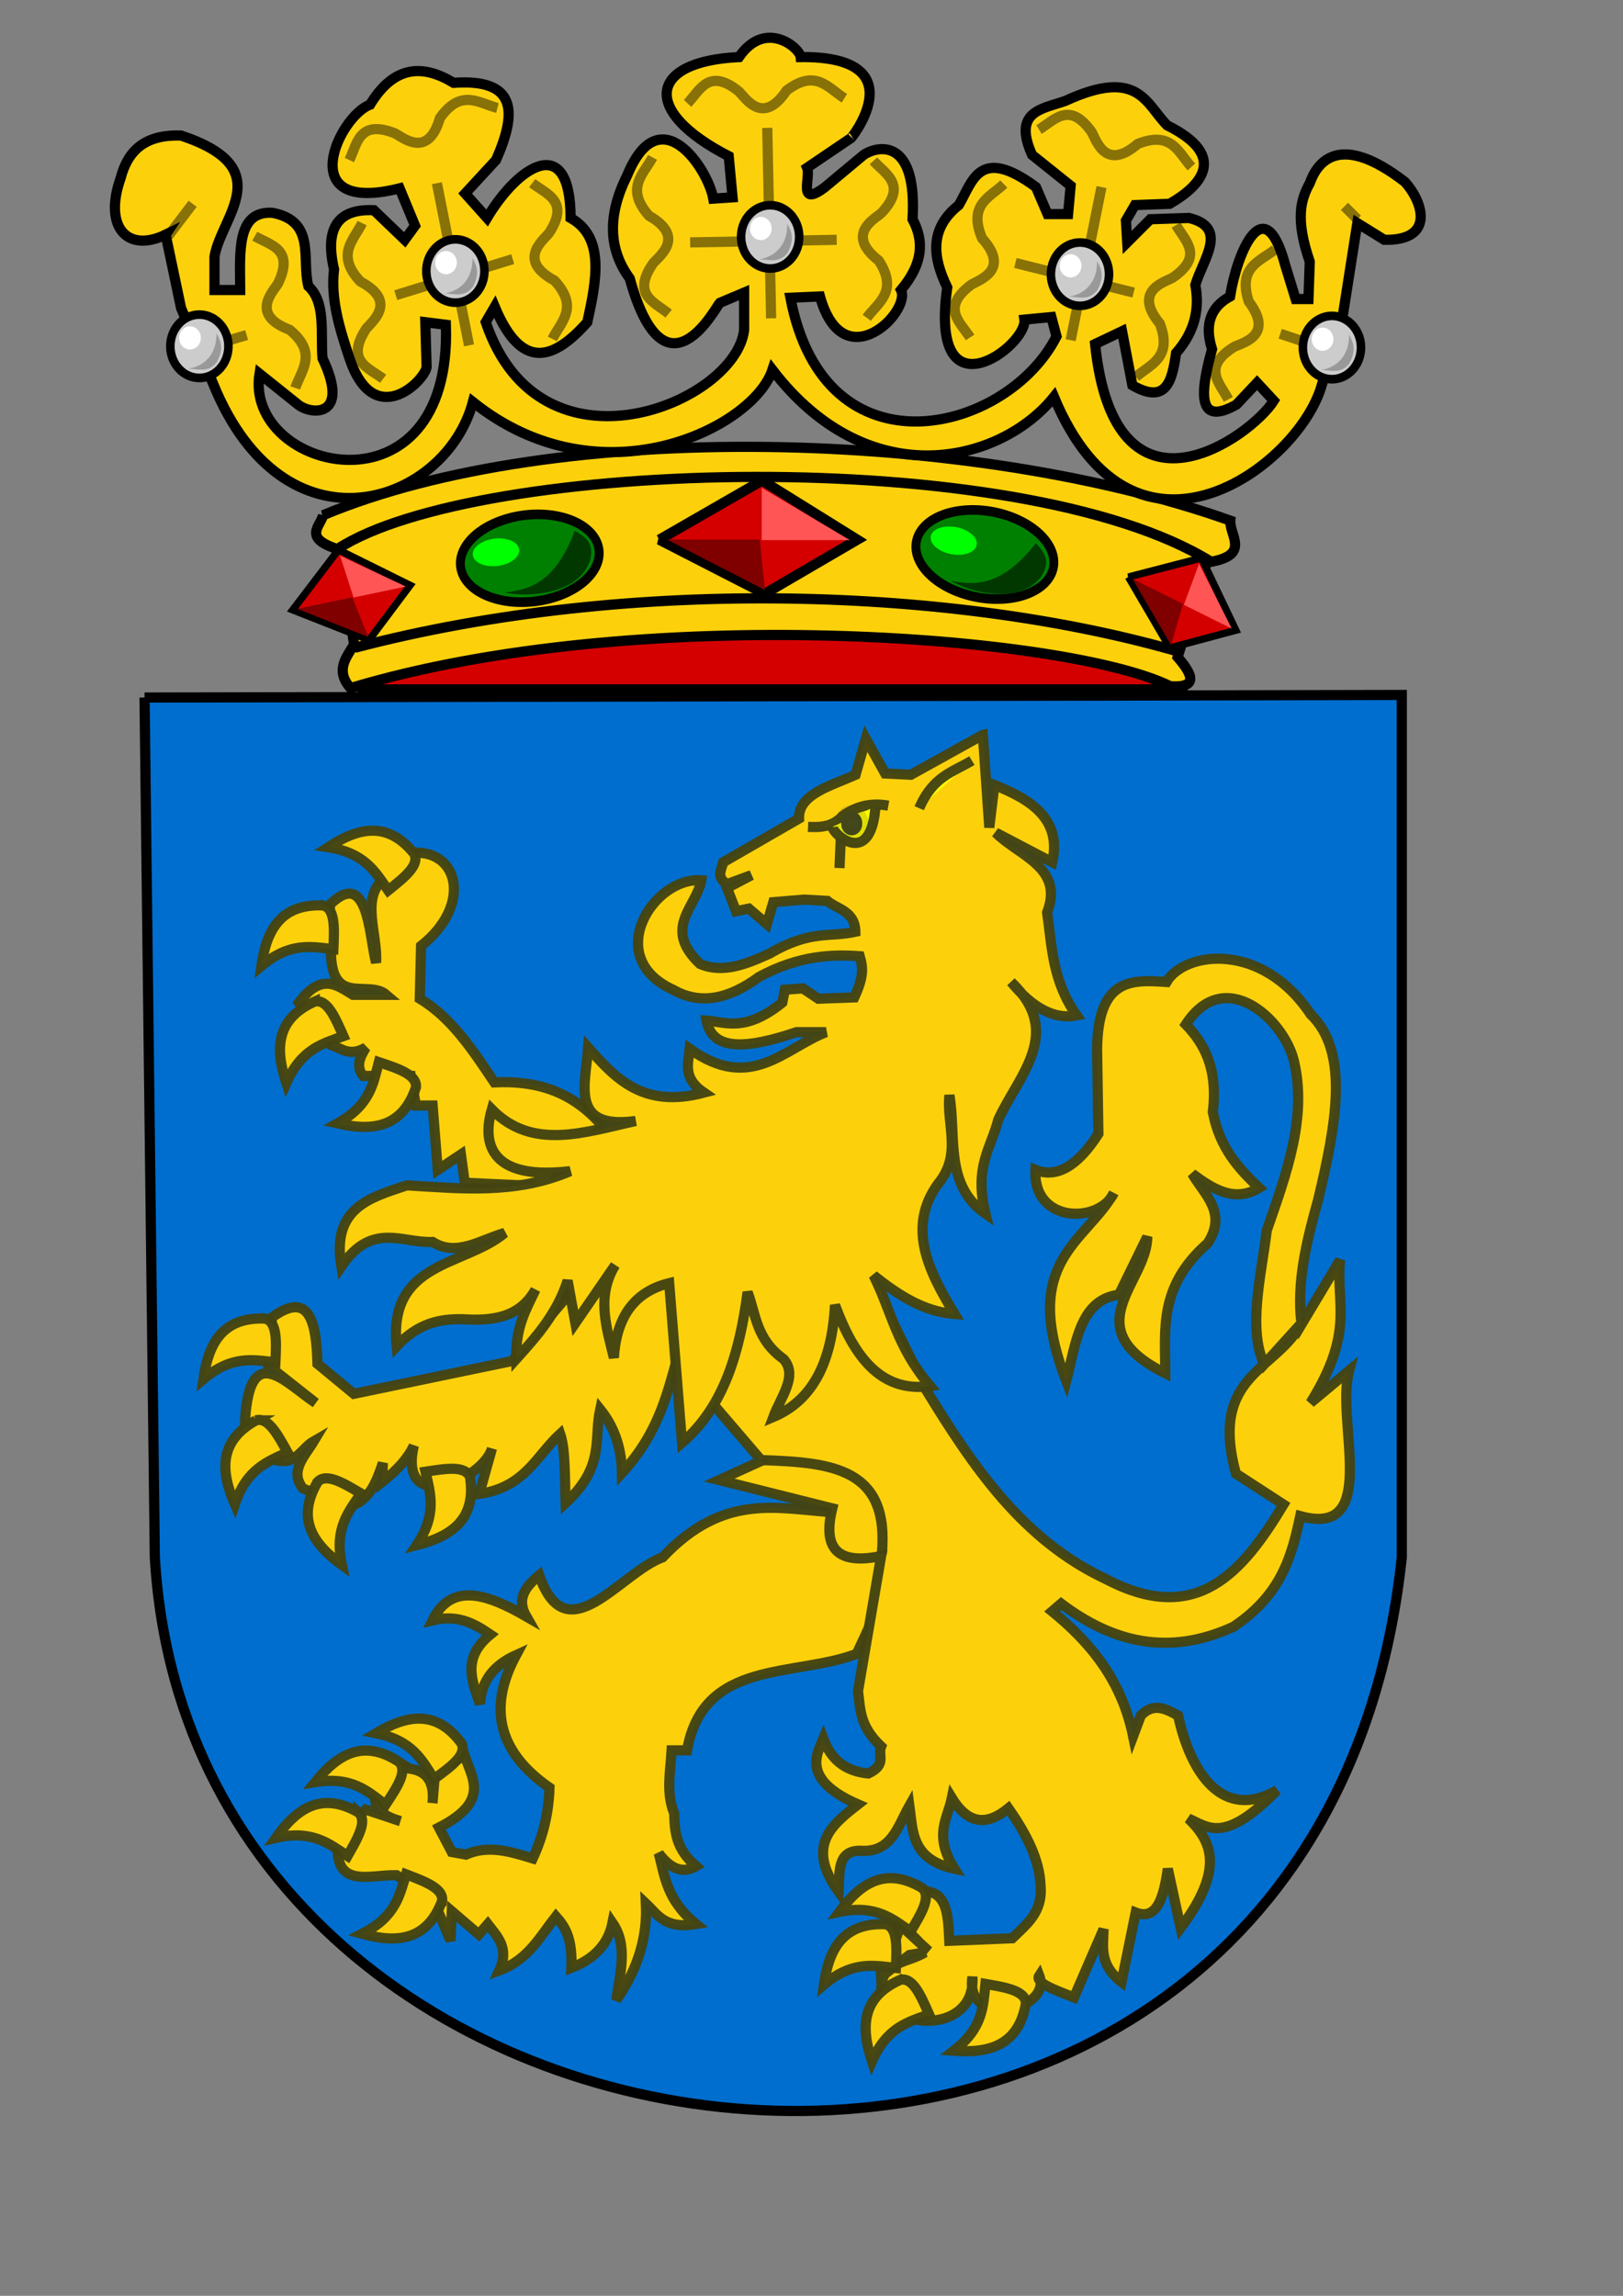 <?xml version="1.0" encoding="UTF-8" standalone="no"?>
<!-- Created with Inkscape (http://www.inkscape.org/) -->

<svg
   xmlns:dc="http://purl.org/dc/elements/1.1/"
   xmlns:cc="http://creativecommons.org/ns#"
   xmlns:rdf="http://www.w3.org/1999/02/22-rdf-syntax-ns#"
   xmlns:svg="http://www.w3.org/2000/svg"
   xmlns="http://www.w3.org/2000/svg"
   xmlns:sodipodi="http://sodipodi.sourceforge.net/DTD/sodipodi-0.dtd"
   xmlns:inkscape="http://www.inkscape.org/namespaces/inkscape"
   width="210mm"
   height="297mm"
   id="svg9472"
   version="1.1"
   inkscape:version="0.47 r22583"
   sodipodi:docname="Leeuwarden_wapen.svg">
  <rect width="100%" height="100%" fill="#808080" stroke="none"/>
  <defs
     id="defs3">
    <inkscape:perspective
       sodipodi:type="inkscape:persp3d"
       inkscape:vp_x="0 : 526.18109 : 1"
       inkscape:vp_y="0 : 1000 : 0"
       inkscape:vp_z="744.09448 : 526.18109 : 1"
       inkscape:persp3d-origin="372.04724 : 350.78739 : 1"
       id="perspective9478" />
    <inkscape:perspective
       id="perspective9488"
       inkscape:persp3d-origin="0.5 : 0.33333333 : 1"
       inkscape:vp_z="1 : 0.5 : 1"
       inkscape:vp_y="0 : 1000 : 0"
       inkscape:vp_x="0 : 0.5 : 1"
       sodipodi:type="inkscape:persp3d" />
    <inkscape:perspective
       id="perspective9523"
       inkscape:persp3d-origin="0.5 : 0.33333333 : 1"
       inkscape:vp_z="1 : 0.5 : 1"
       inkscape:vp_y="0 : 1000 : 0"
       inkscape:vp_x="0 : 0.5 : 1"
       sodipodi:type="inkscape:persp3d" />
    <inkscape:perspective
       id="perspective9523-1"
       inkscape:persp3d-origin="0.5 : 0.33333333 : 1"
       inkscape:vp_z="1 : 0.5 : 1"
       inkscape:vp_y="0 : 1000 : 0"
       inkscape:vp_x="0 : 0.5 : 1"
       sodipodi:type="inkscape:persp3d" />
    <inkscape:perspective
       id="perspective9523-8"
       inkscape:persp3d-origin="0.5 : 0.33333333 : 1"
       inkscape:vp_z="1 : 0.5 : 1"
       inkscape:vp_y="0 : 1000 : 0"
       inkscape:vp_x="0 : 0.5 : 1"
       sodipodi:type="inkscape:persp3d" />
    <inkscape:perspective
       id="perspective9523-3"
       inkscape:persp3d-origin="0.5 : 0.33333333 : 1"
       inkscape:vp_z="1 : 0.5 : 1"
       inkscape:vp_y="0 : 1000 : 0"
       inkscape:vp_x="0 : 0.5 : 1"
       sodipodi:type="inkscape:persp3d" />
    <inkscape:perspective
       id="perspective9584"
       inkscape:persp3d-origin="0.5 : 0.33333333 : 1"
       inkscape:vp_z="1 : 0.5 : 1"
       inkscape:vp_y="0 : 1000 : 0"
       inkscape:vp_x="0 : 0.5 : 1"
       sodipodi:type="inkscape:persp3d" />
    <inkscape:perspective
       id="perspective9608"
       inkscape:persp3d-origin="0.5 : 0.33333333 : 1"
       inkscape:vp_z="1 : 0.5 : 1"
       inkscape:vp_y="0 : 1000 : 0"
       inkscape:vp_x="0 : 0.5 : 1"
       sodipodi:type="inkscape:persp3d" />
    <inkscape:perspective
       id="perspective9608-0"
       inkscape:persp3d-origin="0.5 : 0.33333333 : 1"
       inkscape:vp_z="1 : 0.5 : 1"
       inkscape:vp_y="0 : 1000 : 0"
       inkscape:vp_x="0 : 0.5 : 1"
       sodipodi:type="inkscape:persp3d" />
    <inkscape:perspective
       id="perspective9608-1"
       inkscape:persp3d-origin="0.5 : 0.33333333 : 1"
       inkscape:vp_z="1 : 0.5 : 1"
       inkscape:vp_y="0 : 1000 : 0"
       inkscape:vp_x="0 : 0.5 : 1"
       sodipodi:type="inkscape:persp3d" />
    <inkscape:perspective
       id="perspective9608-4"
       inkscape:persp3d-origin="0.5 : 0.33333333 : 1"
       inkscape:vp_z="1 : 0.5 : 1"
       inkscape:vp_y="0 : 1000 : 0"
       inkscape:vp_x="0 : 0.5 : 1"
       sodipodi:type="inkscape:persp3d" />
    <inkscape:perspective
       id="perspective9608-3"
       inkscape:persp3d-origin="0.5 : 0.33333333 : 1"
       inkscape:vp_z="1 : 0.5 : 1"
       inkscape:vp_y="0 : 1000 : 0"
       inkscape:vp_x="0 : 0.5 : 1"
       sodipodi:type="inkscape:persp3d" />
    <inkscape:perspective
       id="perspective9608-8"
       inkscape:persp3d-origin="0.5 : 0.33333333 : 1"
       inkscape:vp_z="1 : 0.5 : 1"
       inkscape:vp_y="0 : 1000 : 0"
       inkscape:vp_x="0 : 0.5 : 1"
       sodipodi:type="inkscape:persp3d" />
    <inkscape:perspective
       id="perspective9608-9"
       inkscape:persp3d-origin="0.5 : 0.33333333 : 1"
       inkscape:vp_z="1 : 0.5 : 1"
       inkscape:vp_y="0 : 1000 : 0"
       inkscape:vp_x="0 : 0.5 : 1"
       sodipodi:type="inkscape:persp3d" />
    <inkscape:perspective
       id="perspective9608-35"
       inkscape:persp3d-origin="0.5 : 0.33333333 : 1"
       inkscape:vp_z="1 : 0.5 : 1"
       inkscape:vp_y="0 : 1000 : 0"
       inkscape:vp_x="0 : 0.5 : 1"
       sodipodi:type="inkscape:persp3d" />
    <inkscape:perspective
       id="perspective9699"
       inkscape:persp3d-origin="0.5 : 0.33333333 : 1"
       inkscape:vp_z="1 : 0.5 : 1"
       inkscape:vp_y="0 : 1000 : 0"
       inkscape:vp_x="0 : 0.5 : 1"
       sodipodi:type="inkscape:persp3d" />
    <inkscape:perspective
       id="perspective9699-4"
       inkscape:persp3d-origin="0.5 : 0.33333333 : 1"
       inkscape:vp_z="1 : 0.5 : 1"
       inkscape:vp_y="0 : 1000 : 0"
       inkscape:vp_x="0 : 0.5 : 1"
       sodipodi:type="inkscape:persp3d" />
    <inkscape:perspective
       id="perspective9699-7"
       inkscape:persp3d-origin="0.5 : 0.33333333 : 1"
       inkscape:vp_z="1 : 0.5 : 1"
       inkscape:vp_y="0 : 1000 : 0"
       inkscape:vp_x="0 : 0.5 : 1"
       sodipodi:type="inkscape:persp3d" />
    <inkscape:perspective
       id="perspective9699-6"
       inkscape:persp3d-origin="0.5 : 0.33333333 : 1"
       inkscape:vp_z="1 : 0.5 : 1"
       inkscape:vp_y="0 : 1000 : 0"
       inkscape:vp_x="0 : 0.5 : 1"
       sodipodi:type="inkscape:persp3d" />
    <inkscape:perspective
       id="perspective9748"
       inkscape:persp3d-origin="0.5 : 0.33333333 : 1"
       inkscape:vp_z="1 : 0.5 : 1"
       inkscape:vp_y="0 : 1000 : 0"
       inkscape:vp_x="0 : 0.5 : 1"
       sodipodi:type="inkscape:persp3d" />
    <inkscape:perspective
       id="perspective9804"
       inkscape:persp3d-origin="0.5 : 0.33333333 : 1"
       inkscape:vp_z="1 : 0.5 : 1"
       inkscape:vp_y="0 : 1000 : 0"
       inkscape:vp_x="0 : 0.5 : 1"
       sodipodi:type="inkscape:persp3d" />
    <inkscape:perspective
       id="perspective10346"
       inkscape:persp3d-origin="0.5 : 0.33333333 : 1"
       inkscape:vp_z="1 : 0.5 : 1"
       inkscape:vp_y="0 : 1000 : 0"
       inkscape:vp_x="0 : 0.5 : 1"
       sodipodi:type="inkscape:persp3d" />
    <inkscape:perspective
       id="perspective10374"
       inkscape:persp3d-origin="0.5 : 0.33333333 : 1"
       inkscape:vp_z="1 : 0.5 : 1"
       inkscape:vp_y="0 : 1000 : 0"
       inkscape:vp_x="0 : 0.5 : 1"
       sodipodi:type="inkscape:persp3d" />
    <inkscape:perspective
       id="perspective10404"
       inkscape:persp3d-origin="0.5 : 0.33333333 : 1"
       inkscape:vp_z="1 : 0.5 : 1"
       inkscape:vp_y="0 : 1000 : 0"
       inkscape:vp_x="0 : 0.5 : 1"
       sodipodi:type="inkscape:persp3d" />
    <inkscape:perspective
       id="perspective10428"
       inkscape:persp3d-origin="0.5 : 0.33333333 : 1"
       inkscape:vp_z="1 : 0.5 : 1"
       inkscape:vp_y="0 : 1000 : 0"
       inkscape:vp_x="0 : 0.5 : 1"
       sodipodi:type="inkscape:persp3d" />
    <inkscape:perspective
       id="perspective10428-2"
       inkscape:persp3d-origin="0.5 : 0.33333333 : 1"
       inkscape:vp_z="1 : 0.5 : 1"
       inkscape:vp_y="0 : 1000 : 0"
       inkscape:vp_x="0 : 0.5 : 1"
       sodipodi:type="inkscape:persp3d" />
    <inkscape:perspective
       id="perspective10475"
       inkscape:persp3d-origin="0.5 : 0.33333333 : 1"
       inkscape:vp_z="1 : 0.5 : 1"
       inkscape:vp_y="0 : 1000 : 0"
       inkscape:vp_x="0 : 0.5 : 1"
       sodipodi:type="inkscape:persp3d" />
    <inkscape:perspective
       id="perspective10475-5"
       inkscape:persp3d-origin="0.5 : 0.33333333 : 1"
       inkscape:vp_z="1 : 0.5 : 1"
       inkscape:vp_y="0 : 1000 : 0"
       inkscape:vp_x="0 : 0.5 : 1"
       sodipodi:type="inkscape:persp3d" />
    <inkscape:perspective
       id="perspective10475-54"
       inkscape:persp3d-origin="0.5 : 0.33333333 : 1"
       inkscape:vp_z="1 : 0.5 : 1"
       inkscape:vp_y="0 : 1000 : 0"
       inkscape:vp_x="0 : 0.5 : 1"
       sodipodi:type="inkscape:persp3d" />
    <inkscape:perspective
       id="perspective10475-2"
       inkscape:persp3d-origin="0.5 : 0.33333333 : 1"
       inkscape:vp_z="1 : 0.5 : 1"
       inkscape:vp_y="0 : 1000 : 0"
       inkscape:vp_x="0 : 0.5 : 1"
       sodipodi:type="inkscape:persp3d" />
    <inkscape:perspective
       id="perspective10475-0"
       inkscape:persp3d-origin="0.5 : 0.33333333 : 1"
       inkscape:vp_z="1 : 0.5 : 1"
       inkscape:vp_y="0 : 1000 : 0"
       inkscape:vp_x="0 : 0.5 : 1"
       sodipodi:type="inkscape:persp3d" />
    <inkscape:perspective
       id="perspective10475-6"
       inkscape:persp3d-origin="0.5 : 0.33333333 : 1"
       inkscape:vp_z="1 : 0.5 : 1"
       inkscape:vp_y="0 : 1000 : 0"
       inkscape:vp_x="0 : 0.5 : 1"
       sodipodi:type="inkscape:persp3d" />
    <inkscape:perspective
       id="perspective10475-1"
       inkscape:persp3d-origin="0.5 : 0.33333333 : 1"
       inkscape:vp_z="1 : 0.5 : 1"
       inkscape:vp_y="0 : 1000 : 0"
       inkscape:vp_x="0 : 0.5 : 1"
       sodipodi:type="inkscape:persp3d" />
    <inkscape:perspective
       id="perspective10475-7"
       inkscape:persp3d-origin="0.5 : 0.33333333 : 1"
       inkscape:vp_z="1 : 0.5 : 1"
       inkscape:vp_y="0 : 1000 : 0"
       inkscape:vp_x="0 : 0.5 : 1"
       sodipodi:type="inkscape:persp3d" />
    <inkscape:perspective
       id="perspective10475-3"
       inkscape:persp3d-origin="0.5 : 0.33333333 : 1"
       inkscape:vp_z="1 : 0.5 : 1"
       inkscape:vp_y="0 : 1000 : 0"
       inkscape:vp_x="0 : 0.5 : 1"
       sodipodi:type="inkscape:persp3d" />
    <inkscape:perspective
       id="perspective10475-9"
       inkscape:persp3d-origin="0.5 : 0.33333333 : 1"
       inkscape:vp_z="1 : 0.5 : 1"
       inkscape:vp_y="0 : 1000 : 0"
       inkscape:vp_x="0 : 0.5 : 1"
       sodipodi:type="inkscape:persp3d" />
    <inkscape:perspective
       id="perspective10600"
       inkscape:persp3d-origin="0.5 : 0.33333333 : 1"
       inkscape:vp_z="1 : 0.5 : 1"
       inkscape:vp_y="0 : 1000 : 0"
       inkscape:vp_x="0 : 0.5 : 1"
       sodipodi:type="inkscape:persp3d" />
    <inkscape:perspective
       id="perspective10624"
       inkscape:persp3d-origin="0.5 : 0.33333333 : 1"
       inkscape:vp_z="1 : 0.5 : 1"
       inkscape:vp_y="0 : 1000 : 0"
       inkscape:vp_x="0 : 0.5 : 1"
       sodipodi:type="inkscape:persp3d" />
    <inkscape:perspective
       id="perspective10667"
       inkscape:persp3d-origin="0.5 : 0.33333333 : 1"
       inkscape:vp_z="1 : 0.5 : 1"
       inkscape:vp_y="0 : 1000 : 0"
       inkscape:vp_x="0 : 0.5 : 1"
       sodipodi:type="inkscape:persp3d" />
    <inkscape:perspective
       id="perspective10667-0"
       inkscape:persp3d-origin="0.5 : 0.33333333 : 1"
       inkscape:vp_z="1 : 0.5 : 1"
       inkscape:vp_y="0 : 1000 : 0"
       inkscape:vp_x="0 : 0.5 : 1"
       sodipodi:type="inkscape:persp3d" />
    <inkscape:perspective
       id="perspective10667-09"
       inkscape:persp3d-origin="0.5 : 0.33333333 : 1"
       inkscape:vp_z="1 : 0.5 : 1"
       inkscape:vp_y="0 : 1000 : 0"
       inkscape:vp_x="0 : 0.5 : 1"
       sodipodi:type="inkscape:persp3d" />
    <inkscape:perspective
       id="perspective10667-3"
       inkscape:persp3d-origin="0.5 : 0.33333333 : 1"
       inkscape:vp_z="1 : 0.5 : 1"
       inkscape:vp_y="0 : 1000 : 0"
       inkscape:vp_x="0 : 0.5 : 1"
       sodipodi:type="inkscape:persp3d" />
    <inkscape:perspective
       id="perspective11274"
       inkscape:persp3d-origin="0.5 : 0.33333333 : 1"
       inkscape:vp_z="1 : 0.5 : 1"
       inkscape:vp_y="0 : 1000 : 0"
       inkscape:vp_x="0 : 0.5 : 1"
       sodipodi:type="inkscape:persp3d" />
    <filter
       id="filter11280"
       inkscape:label="Specular light"
       inkscape:menu="ABCs"
       inkscape:menu-tooltip="Basic specular bevel to use for building textures"
       color-interpolation-filters="sRGB">
      <feGaussianBlur
         id="feGaussianBlur11282"
         result="result0"
         in="SourceAlpha"
         stdDeviation="6" />
      <feSpecularLighting
         id="feSpecularLighting11284"
         specularExponent="25"
         specularConstant="1"
         surfaceScale="10"
         lighting-color="rgb(255,255,255)"
         result="result1"
         in="result0">
        <feDistantLight
           id="feDistantLight11286"
           azimuth="235"
           elevation="45" />
      </feSpecularLighting>
      <feComposite
         id="feComposite11288"
         in2="result91"
         k3="1"
         k2="1"
         operator="arithmetic"
         result="result4"
         in="SourceGraphic" />
      <feComposite
         id="feComposite11290"
         in2="SourceAlpha"
         operator="in"
         result="result2"
         in="result4" />
    </filter>
    <filter
       id="filter11292"
       inkscape:label="Specular light"
       inkscape:menu="ABCs"
       inkscape:menu-tooltip="Basic specular bevel to use for building textures"
       color-interpolation-filters="sRGB">
      <feGaussianBlur
         id="feGaussianBlur11294"
         result="result0"
         in="SourceAlpha"
         stdDeviation="6" />
      <feSpecularLighting
         id="feSpecularLighting11296"
         specularExponent="25"
         specularConstant="1"
         surfaceScale="10"
         lighting-color="rgb(255,255,255)"
         result="result1"
         in="result0">
        <feDistantLight
           id="feDistantLight11298"
           azimuth="235"
           elevation="45" />
      </feSpecularLighting>
      <feComposite
         id="feComposite11300"
         in2="result91"
         k3="1"
         k2="1"
         operator="arithmetic"
         result="result4"
         in="SourceGraphic" />
      <feComposite
         id="feComposite11302"
         in2="SourceAlpha"
         operator="in"
         result="result2"
         in="result4" />
    </filter>
    <filter
       id="filter11304"
       inkscape:label="Specular light"
       inkscape:menu="ABCs"
       inkscape:menu-tooltip="Basic specular bevel to use for building textures"
       color-interpolation-filters="sRGB">
      <feGaussianBlur
         id="feGaussianBlur11306"
         result="result0"
         in="SourceAlpha"
         stdDeviation="6" />
      <feSpecularLighting
         id="feSpecularLighting11308"
         specularExponent="25"
         specularConstant="1"
         surfaceScale="10"
         lighting-color="rgb(255,255,255)"
         result="result1"
         in="result0">
        <feDistantLight
           id="feDistantLight11310"
           azimuth="235"
           elevation="45" />
      </feSpecularLighting>
      <feComposite
         id="feComposite11312"
         in2="result91"
         k3="1"
         k2="1"
         operator="arithmetic"
         result="result4"
         in="SourceGraphic" />
      <feComposite
         id="feComposite11314"
         in2="SourceAlpha"
         operator="in"
         result="result2"
         in="result4" />
    </filter>
    <filter
       id="filter11316"
       inkscape:label="Specular light"
       inkscape:menu="ABCs"
       inkscape:menu-tooltip="Basic specular bevel to use for building textures"
       color-interpolation-filters="sRGB">
      <feGaussianBlur
         id="feGaussianBlur11318"
         result="result0"
         in="SourceAlpha"
         stdDeviation="6" />
      <feSpecularLighting
         id="feSpecularLighting11320"
         specularExponent="25"
         specularConstant="1"
         surfaceScale="10"
         lighting-color="rgb(255,255,255)"
         result="result1"
         in="result0">
        <feDistantLight
           id="feDistantLight11322"
           azimuth="235"
           elevation="45" />
      </feSpecularLighting>
      <feComposite
         id="feComposite11324"
         in2="result91"
         k3="1"
         k2="1"
         operator="arithmetic"
         result="result4"
         in="SourceGraphic" />
      <feComposite
         id="feComposite11326"
         in2="SourceAlpha"
         operator="in"
         result="result2"
         in="result4" />
    </filter>
    <filter
       id="filter11328"
       inkscape:label="Specular light"
       inkscape:menu="ABCs"
       inkscape:menu-tooltip="Basic specular bevel to use for building textures"
       color-interpolation-filters="sRGB">
      <feGaussianBlur
         id="feGaussianBlur11330"
         result="result0"
         in="SourceAlpha"
         stdDeviation="6" />
      <feSpecularLighting
         id="feSpecularLighting11332"
         specularExponent="25"
         specularConstant="1"
         surfaceScale="10"
         lighting-color="rgb(255,255,255)"
         result="result1"
         in="result0">
        <feDistantLight
           id="feDistantLight11334"
           azimuth="235"
           elevation="45" />
      </feSpecularLighting>
      <feComposite
         id="feComposite11336"
         in2="result91"
         k3="1"
         k2="1"
         operator="arithmetic"
         result="result4"
         in="SourceGraphic" />
      <feComposite
         id="feComposite11338"
         in2="SourceAlpha"
         operator="in"
         result="result2"
         in="result4" />
    </filter>
    <filter
       id="filter11340"
       inkscape:label="Specular light"
       inkscape:menu="ABCs"
       inkscape:menu-tooltip="Basic specular bevel to use for building textures"
       color-interpolation-filters="sRGB">
      <feGaussianBlur
         id="feGaussianBlur11342"
         result="result0"
         in="SourceAlpha"
         stdDeviation="6" />
      <feSpecularLighting
         id="feSpecularLighting11344"
         specularExponent="25"
         specularConstant="1"
         surfaceScale="10"
         lighting-color="rgb(255,255,255)"
         result="result1"
         in="result0">
        <feDistantLight
           id="feDistantLight11346"
           azimuth="235"
           elevation="45" />
      </feSpecularLighting>
      <feComposite
         id="feComposite11348"
         in2="result91"
         k3="1"
         k2="1"
         operator="arithmetic"
         result="result4"
         in="SourceGraphic" />
      <feComposite
         id="feComposite11350"
         in2="SourceAlpha"
         operator="in"
         result="result2"
         in="result4" />
    </filter>
    <filter
       id="filter11352"
       inkscape:label="Specular light"
       inkscape:menu="ABCs"
       inkscape:menu-tooltip="Basic specular bevel to use for building textures"
       color-interpolation-filters="sRGB">
      <feGaussianBlur
         id="feGaussianBlur11354"
         result="result0"
         in="SourceAlpha"
         stdDeviation="6" />
      <feSpecularLighting
         id="feSpecularLighting11356"
         specularExponent="25"
         specularConstant="1"
         surfaceScale="10"
         lighting-color="rgb(255,255,255)"
         result="result1"
         in="result0">
        <feDistantLight
           id="feDistantLight11358"
           azimuth="235"
           elevation="45" />
      </feSpecularLighting>
      <feComposite
         id="feComposite11360"
         in2="result91"
         k3="1"
         k2="1"
         operator="arithmetic"
         result="result4"
         in="SourceGraphic" />
      <feComposite
         id="feComposite11362"
         in2="SourceAlpha"
         operator="in"
         result="result2"
         in="result4" />
    </filter>
    <filter
       id="filter11364"
       inkscape:label="Specular light"
       inkscape:menu="ABCs"
       inkscape:menu-tooltip="Basic specular bevel to use for building textures"
       color-interpolation-filters="sRGB">
      <feGaussianBlur
         id="feGaussianBlur11366"
         result="result0"
         in="SourceAlpha"
         stdDeviation="6" />
      <feSpecularLighting
         id="feSpecularLighting11368"
         specularExponent="25"
         specularConstant="1"
         surfaceScale="10"
         lighting-color="rgb(255,255,255)"
         result="result1"
         in="result0">
        <feDistantLight
           id="feDistantLight11370"
           azimuth="235"
           elevation="45" />
      </feSpecularLighting>
      <feComposite
         id="feComposite11372"
         in2="result91"
         k3="1"
         k2="1"
         operator="arithmetic"
         result="result4"
         in="SourceGraphic" />
      <feComposite
         id="feComposite11374"
         in2="SourceAlpha"
         operator="in"
         result="result2"
         in="result4" />
    </filter>
    <filter
       id="filter11376"
       inkscape:label="Specular light"
       inkscape:menu="ABCs"
       inkscape:menu-tooltip="Basic specular bevel to use for building textures"
       color-interpolation-filters="sRGB">
      <feGaussianBlur
         id="feGaussianBlur11378"
         result="result0"
         in="SourceAlpha"
         stdDeviation="6" />
      <feSpecularLighting
         id="feSpecularLighting11380"
         specularExponent="25"
         specularConstant="1"
         surfaceScale="10"
         lighting-color="rgb(255,255,255)"
         result="result1"
         in="result0">
        <feDistantLight
           id="feDistantLight11382"
           azimuth="235"
           elevation="45" />
      </feSpecularLighting>
      <feComposite
         id="feComposite11384"
         in2="result91"
         k3="1"
         k2="1"
         operator="arithmetic"
         result="result4"
         in="SourceGraphic" />
      <feComposite
         id="feComposite11386"
         in2="SourceAlpha"
         operator="in"
         result="result2"
         in="result4" />
    </filter>
    <filter
       id="filter11388"
       inkscape:label="Specular light"
       inkscape:menu="ABCs"
       inkscape:menu-tooltip="Basic specular bevel to use for building textures"
       color-interpolation-filters="sRGB">
      <feGaussianBlur
         id="feGaussianBlur11390"
         result="result0"
         in="SourceAlpha"
         stdDeviation="6" />
      <feSpecularLighting
         id="feSpecularLighting11392"
         specularExponent="25"
         specularConstant="1"
         surfaceScale="10"
         lighting-color="rgb(255,255,255)"
         result="result1"
         in="result0">
        <feDistantLight
           id="feDistantLight11394"
           azimuth="235"
           elevation="45" />
      </feSpecularLighting>
      <feComposite
         id="feComposite11396"
         in2="result91"
         k3="1"
         k2="1"
         operator="arithmetic"
         result="result4"
         in="SourceGraphic" />
      <feComposite
         id="feComposite11398"
         in2="SourceAlpha"
         operator="in"
         result="result2"
         in="result4" />
    </filter>
    <filter
       id="filter11400"
       inkscape:label="Specular light"
       inkscape:menu="ABCs"
       inkscape:menu-tooltip="Basic specular bevel to use for building textures"
       color-interpolation-filters="sRGB">
      <feGaussianBlur
         id="feGaussianBlur11402"
         result="result0"
         in="SourceAlpha"
         stdDeviation="6" />
      <feSpecularLighting
         id="feSpecularLighting11404"
         specularExponent="25"
         specularConstant="1"
         surfaceScale="10"
         lighting-color="rgb(255,255,255)"
         result="result1"
         in="result0">
        <feDistantLight
           id="feDistantLight11406"
           azimuth="235"
           elevation="45" />
      </feSpecularLighting>
      <feComposite
         id="feComposite11408"
         in2="result91"
         k3="1"
         k2="1"
         operator="arithmetic"
         result="result4"
         in="SourceGraphic" />
      <feComposite
         id="feComposite11410"
         in2="SourceAlpha"
         operator="in"
         result="result2"
         in="result4" />
    </filter>
    <filter
       id="filter11412"
       inkscape:label="Specular light"
       inkscape:menu="ABCs"
       inkscape:menu-tooltip="Basic specular bevel to use for building textures"
       color-interpolation-filters="sRGB">
      <feGaussianBlur
         id="feGaussianBlur11414"
         result="result0"
         in="SourceAlpha"
         stdDeviation="6" />
      <feSpecularLighting
         id="feSpecularLighting11416"
         specularExponent="25"
         specularConstant="1"
         surfaceScale="10"
         lighting-color="rgb(255,255,255)"
         result="result1"
         in="result0">
        <feDistantLight
           id="feDistantLight11418"
           azimuth="235"
           elevation="45" />
      </feSpecularLighting>
      <feComposite
         id="feComposite11420"
         in2="result91"
         k3="1"
         k2="1"
         operator="arithmetic"
         result="result4"
         in="SourceGraphic" />
      <feComposite
         id="feComposite11422"
         in2="SourceAlpha"
         operator="in"
         result="result2"
         in="result4" />
    </filter>
    <filter
       id="filter11424"
       inkscape:label="Specular light"
       inkscape:menu="ABCs"
       inkscape:menu-tooltip="Basic specular bevel to use for building textures"
       color-interpolation-filters="sRGB">
      <feGaussianBlur
         id="feGaussianBlur11426"
         result="result0"
         in="SourceAlpha"
         stdDeviation="6" />
      <feSpecularLighting
         id="feSpecularLighting11428"
         specularExponent="25"
         specularConstant="1"
         surfaceScale="10"
         lighting-color="rgb(255,255,255)"
         result="result1"
         in="result0">
        <feDistantLight
           id="feDistantLight11430"
           azimuth="235"
           elevation="45" />
      </feSpecularLighting>
      <feComposite
         id="feComposite11432"
         in2="result91"
         k3="1"
         k2="1"
         operator="arithmetic"
         result="result4"
         in="SourceGraphic" />
      <feComposite
         id="feComposite11434"
         in2="SourceAlpha"
         operator="in"
         result="result2"
         in="result4" />
    </filter>
    <filter
       id="filter11436"
       inkscape:label="Specular light"
       inkscape:menu="ABCs"
       inkscape:menu-tooltip="Basic specular bevel to use for building textures"
       color-interpolation-filters="sRGB">
      <feGaussianBlur
         id="feGaussianBlur11438"
         result="result0"
         in="SourceAlpha"
         stdDeviation="6" />
      <feSpecularLighting
         id="feSpecularLighting11440"
         specularExponent="25"
         specularConstant="1"
         surfaceScale="10"
         lighting-color="rgb(255,255,255)"
         result="result1"
         in="result0">
        <feDistantLight
           id="feDistantLight11442"
           azimuth="235"
           elevation="45" />
      </feSpecularLighting>
      <feComposite
         id="feComposite11444"
         in2="result91"
         k3="1"
         k2="1"
         operator="arithmetic"
         result="result4"
         in="SourceGraphic" />
      <feComposite
         id="feComposite11446"
         in2="SourceAlpha"
         operator="in"
         result="result2"
         in="result4" />
    </filter>
    <filter
       id="filter11448"
       inkscape:label="Specular light"
       inkscape:menu="ABCs"
       inkscape:menu-tooltip="Basic specular bevel to use for building textures"
       color-interpolation-filters="sRGB">
      <feGaussianBlur
         id="feGaussianBlur11450"
         result="result0"
         in="SourceAlpha"
         stdDeviation="6" />
      <feSpecularLighting
         id="feSpecularLighting11452"
         specularExponent="25"
         specularConstant="1"
         surfaceScale="10"
         lighting-color="rgb(255,255,255)"
         result="result1"
         in="result0">
        <feDistantLight
           id="feDistantLight11454"
           azimuth="235"
           elevation="45" />
      </feSpecularLighting>
      <feComposite
         id="feComposite11456"
         in2="result91"
         k3="1"
         k2="1"
         operator="arithmetic"
         result="result4"
         in="SourceGraphic" />
      <feComposite
         id="feComposite11458"
         in2="SourceAlpha"
         operator="in"
         result="result2"
         in="result4" />
    </filter>
    <filter
       id="filter11460"
       inkscape:label="Specular light"
       inkscape:menu="ABCs"
       inkscape:menu-tooltip="Basic specular bevel to use for building textures"
       color-interpolation-filters="sRGB">
      <feGaussianBlur
         id="feGaussianBlur11462"
         result="result0"
         in="SourceAlpha"
         stdDeviation="6" />
      <feSpecularLighting
         id="feSpecularLighting11464"
         specularExponent="25"
         specularConstant="1"
         surfaceScale="10"
         lighting-color="rgb(255,255,255)"
         result="result1"
         in="result0">
        <feDistantLight
           id="feDistantLight11466"
           azimuth="235"
           elevation="45" />
      </feSpecularLighting>
      <feComposite
         id="feComposite11468"
         in2="result91"
         k3="1"
         k2="1"
         operator="arithmetic"
         result="result4"
         in="SourceGraphic" />
      <feComposite
         id="feComposite11470"
         in2="SourceAlpha"
         operator="in"
         result="result2"
         in="result4" />
    </filter>
    <filter
       id="filter11472"
       inkscape:label="Specular light"
       inkscape:menu="ABCs"
       inkscape:menu-tooltip="Basic specular bevel to use for building textures"
       color-interpolation-filters="sRGB">
      <feGaussianBlur
         id="feGaussianBlur11474"
         result="result0"
         in="SourceAlpha"
         stdDeviation="6" />
      <feSpecularLighting
         id="feSpecularLighting11476"
         specularExponent="25"
         specularConstant="1"
         surfaceScale="10"
         lighting-color="rgb(255,255,255)"
         result="result1"
         in="result0">
        <feDistantLight
           id="feDistantLight11478"
           azimuth="235"
           elevation="45" />
      </feSpecularLighting>
      <feComposite
         id="feComposite11480"
         in2="result91"
         k3="1"
         k2="1"
         operator="arithmetic"
         result="result4"
         in="SourceGraphic" />
      <feComposite
         id="feComposite11482"
         in2="SourceAlpha"
         operator="in"
         result="result2"
         in="result4" />
    </filter>
    <filter
       id="filter11484"
       inkscape:label="Specular light"
       inkscape:menu="ABCs"
       inkscape:menu-tooltip="Basic specular bevel to use for building textures"
       color-interpolation-filters="sRGB">
      <feGaussianBlur
         id="feGaussianBlur11486"
         result="result0"
         in="SourceAlpha"
         stdDeviation="6" />
      <feSpecularLighting
         id="feSpecularLighting11488"
         specularExponent="25"
         specularConstant="1"
         surfaceScale="10"
         lighting-color="rgb(255,255,255)"
         result="result1"
         in="result0">
        <feDistantLight
           id="feDistantLight11490"
           azimuth="235"
           elevation="45" />
      </feSpecularLighting>
      <feComposite
         id="feComposite11492"
         in2="result91"
         k3="1"
         k2="1"
         operator="arithmetic"
         result="result4"
         in="SourceGraphic" />
      <feComposite
         id="feComposite11494"
         in2="SourceAlpha"
         operator="in"
         result="result2"
         in="result4" />
    </filter>
    <filter
       id="filter11496"
       inkscape:label="Specular light"
       inkscape:menu="ABCs"
       inkscape:menu-tooltip="Basic specular bevel to use for building textures"
       color-interpolation-filters="sRGB">
      <feGaussianBlur
         id="feGaussianBlur11498"
         result="result0"
         in="SourceAlpha"
         stdDeviation="6" />
      <feSpecularLighting
         id="feSpecularLighting11500"
         specularExponent="25"
         specularConstant="1"
         surfaceScale="10"
         lighting-color="rgb(255,255,255)"
         result="result1"
         in="result0">
        <feDistantLight
           id="feDistantLight11502"
           azimuth="235"
           elevation="45" />
      </feSpecularLighting>
      <feComposite
         id="feComposite11504"
         in2="result91"
         k3="1"
         k2="1"
         operator="arithmetic"
         result="result4"
         in="SourceGraphic" />
      <feComposite
         id="feComposite11506"
         in2="SourceAlpha"
         operator="in"
         result="result2"
         in="result4" />
    </filter>
    <filter
       id="filter11508"
       inkscape:label="Specular light"
       inkscape:menu="ABCs"
       inkscape:menu-tooltip="Basic specular bevel to use for building textures"
       color-interpolation-filters="sRGB">
      <feGaussianBlur
         id="feGaussianBlur11510"
         result="result0"
         in="SourceAlpha"
         stdDeviation="6" />
      <feSpecularLighting
         id="feSpecularLighting11512"
         specularExponent="25"
         specularConstant="1"
         surfaceScale="10"
         lighting-color="rgb(255,255,255)"
         result="result1"
         in="result0">
        <feDistantLight
           id="feDistantLight11514"
           azimuth="235"
           elevation="45" />
      </feSpecularLighting>
      <feComposite
         id="feComposite11516"
         in2="result91"
         k3="1"
         k2="1"
         operator="arithmetic"
         result="result4"
         in="SourceGraphic" />
      <feComposite
         id="feComposite11518"
         in2="SourceAlpha"
         operator="in"
         result="result2"
         in="result4" />
    </filter>
    <filter
       id="filter11520"
       inkscape:label="Specular light"
       inkscape:menu="ABCs"
       inkscape:menu-tooltip="Basic specular bevel to use for building textures"
       color-interpolation-filters="sRGB">
      <feGaussianBlur
         id="feGaussianBlur11522"
         result="result0"
         in="SourceAlpha"
         stdDeviation="6" />
      <feSpecularLighting
         id="feSpecularLighting11524"
         specularExponent="25"
         specularConstant="1"
         surfaceScale="10"
         lighting-color="rgb(255,255,255)"
         result="result1"
         in="result0">
        <feDistantLight
           id="feDistantLight11526"
           azimuth="235"
           elevation="45" />
      </feSpecularLighting>
      <feComposite
         id="feComposite11528"
         in2="result91"
         k3="1"
         k2="1"
         operator="arithmetic"
         result="result4"
         in="SourceGraphic" />
      <feComposite
         id="feComposite11530"
         in2="SourceAlpha"
         operator="in"
         result="result2"
         in="result4" />
    </filter>
    <filter
       id="filter11532"
       inkscape:label="Specular light"
       inkscape:menu="ABCs"
       inkscape:menu-tooltip="Basic specular bevel to use for building textures"
       color-interpolation-filters="sRGB">
      <feGaussianBlur
         id="feGaussianBlur11534"
         result="result0"
         in="SourceAlpha"
         stdDeviation="6" />
      <feSpecularLighting
         id="feSpecularLighting11536"
         specularExponent="25"
         specularConstant="1"
         surfaceScale="10"
         lighting-color="rgb(255,255,255)"
         result="result1"
         in="result0">
        <feDistantLight
           id="feDistantLight11538"
           azimuth="235"
           elevation="45" />
      </feSpecularLighting>
      <feComposite
         id="feComposite11540"
         in2="result91"
         k3="1"
         k2="1"
         operator="arithmetic"
         result="result4"
         in="SourceGraphic" />
      <feComposite
         id="feComposite11542"
         in2="SourceAlpha"
         operator="in"
         result="result2"
         in="result4" />
    </filter>
    <filter
       id="filter11544"
       inkscape:label="Specular light"
       inkscape:menu="ABCs"
       inkscape:menu-tooltip="Basic specular bevel to use for building textures"
       color-interpolation-filters="sRGB">
      <feGaussianBlur
         id="feGaussianBlur11546"
         result="result0"
         in="SourceAlpha"
         stdDeviation="6" />
      <feSpecularLighting
         id="feSpecularLighting11548"
         specularExponent="25"
         specularConstant="1"
         surfaceScale="10"
         lighting-color="rgb(255,255,255)"
         result="result1"
         in="result0">
        <feDistantLight
           id="feDistantLight11550"
           azimuth="235"
           elevation="45" />
      </feSpecularLighting>
      <feComposite
         id="feComposite11552"
         in2="result91"
         k3="1"
         k2="1"
         operator="arithmetic"
         result="result4"
         in="SourceGraphic" />
      <feComposite
         id="feComposite11554"
         in2="SourceAlpha"
         operator="in"
         result="result2"
         in="result4" />
    </filter>
    <filter
       id="filter11556"
       inkscape:label="Specular light"
       inkscape:menu="ABCs"
       inkscape:menu-tooltip="Basic specular bevel to use for building textures"
       color-interpolation-filters="sRGB">
      <feGaussianBlur
         id="feGaussianBlur11558"
         result="result0"
         in="SourceAlpha"
         stdDeviation="6" />
      <feSpecularLighting
         id="feSpecularLighting11560"
         specularExponent="25"
         specularConstant="1"
         surfaceScale="10"
         lighting-color="rgb(255,255,255)"
         result="result1"
         in="result0">
        <feDistantLight
           id="feDistantLight11562"
           azimuth="235"
           elevation="45" />
      </feSpecularLighting>
      <feComposite
         id="feComposite11564"
         in2="result91"
         k3="1"
         k2="1"
         operator="arithmetic"
         result="result4"
         in="SourceGraphic" />
      <feComposite
         id="feComposite11566"
         in2="SourceAlpha"
         operator="in"
         result="result2"
         in="result4" />
    </filter>
    <filter
       id="filter11568"
       inkscape:label="Specular light"
       inkscape:menu="ABCs"
       inkscape:menu-tooltip="Basic specular bevel to use for building textures"
       color-interpolation-filters="sRGB">
      <feGaussianBlur
         id="feGaussianBlur11570"
         result="result0"
         in="SourceAlpha"
         stdDeviation="6" />
      <feSpecularLighting
         id="feSpecularLighting11572"
         specularExponent="25"
         specularConstant="1"
         surfaceScale="10"
         lighting-color="rgb(255,255,255)"
         result="result1"
         in="result0">
        <feDistantLight
           id="feDistantLight11574"
           azimuth="235"
           elevation="45" />
      </feSpecularLighting>
      <feComposite
         id="feComposite11576"
         in2="result91"
         k3="1"
         k2="1"
         operator="arithmetic"
         result="result4"
         in="SourceGraphic" />
      <feComposite
         id="feComposite11578"
         in2="SourceAlpha"
         operator="in"
         result="result2"
         in="result4" />
    </filter>
    <filter
       id="filter11580"
       inkscape:label="Specular light"
       inkscape:menu="ABCs"
       inkscape:menu-tooltip="Basic specular bevel to use for building textures"
       color-interpolation-filters="sRGB">
      <feGaussianBlur
         id="feGaussianBlur11582"
         result="result0"
         in="SourceAlpha"
         stdDeviation="6" />
      <feSpecularLighting
         id="feSpecularLighting11584"
         specularExponent="25"
         specularConstant="1"
         surfaceScale="10"
         lighting-color="rgb(255,255,255)"
         result="result1"
         in="result0">
        <feDistantLight
           id="feDistantLight11586"
           azimuth="235"
           elevation="45" />
      </feSpecularLighting>
      <feComposite
         id="feComposite11588"
         in2="result91"
         k3="1"
         k2="1"
         operator="arithmetic"
         result="result4"
         in="SourceGraphic" />
      <feComposite
         id="feComposite11590"
         in2="SourceAlpha"
         operator="in"
         result="result2"
         in="result4" />
    </filter>
    <filter
       id="filter11592"
       inkscape:label="Specular light"
       inkscape:menu="ABCs"
       inkscape:menu-tooltip="Basic specular bevel to use for building textures"
       color-interpolation-filters="sRGB">
      <feGaussianBlur
         id="feGaussianBlur11594"
         result="result0"
         in="SourceAlpha"
         stdDeviation="6" />
      <feSpecularLighting
         id="feSpecularLighting11596"
         specularExponent="25"
         specularConstant="1"
         surfaceScale="10"
         lighting-color="rgb(255,255,255)"
         result="result1"
         in="result0">
        <feDistantLight
           id="feDistantLight11598"
           azimuth="235"
           elevation="45" />
      </feSpecularLighting>
      <feComposite
         id="feComposite11600"
         in2="result91"
         k3="1"
         k2="1"
         operator="arithmetic"
         result="result4"
         in="SourceGraphic" />
      <feComposite
         id="feComposite11602"
         in2="SourceAlpha"
         operator="in"
         result="result2"
         in="result4" />
    </filter>
  </defs>
  <sodipodi:namedview
     inkscape:document-units="mm"
     id="base"
     pagecolor="#ffffff"
     bordercolor="#666666"
     borderopacity="1.0"
     inkscape:pageopacity="0.0"
     inkscape:pageshadow="2"
     inkscape:zoom="0.175"
     inkscape:cx="735.39359"
     inkscape:cy="443.4084"
     inkscape:current-layer="layer1"
     showgrid="false"
     inkscape:window-width="1600"
     inkscape:window-height="839"
     inkscape:window-x="-9"
     inkscape:window-y="-9"
     inkscape:window-maximized="1" />
  <g
     inkscape:label="Layer 1"
     inkscape:groupmode="layer"
     id="layer1">
    <path
       style="fill:#006ecf;fill-opacity:1;stroke:#000000;stroke-width:4.981px;stroke-linecap:butt;stroke-linejoin:miter;stroke-opacity:1;"
       d="m 70.687,341.055 5.029,420.369 c 19.204,332.575 568.537,388.305 609.807,0 l 0,-421.627 -614.836,1.259 z"
       id="path9496"
       sodipodi:nodetypes="ccccc" />
    <path
       style="fill:#fcd10c;fill-opacity:1;stroke:#444412;stroke-width:4.981px;stroke-linecap:butt;stroke-linejoin:miter;stroke-opacity:0.963;"
       d="m 294.388,613.858 -44.009,51.618 -77.349,16.019 -17.781,-14.684 c -0.531,-20.874 -4.096,-35.879 -22.227,-22.694 l -1.778,23.584 23.116,18.244 c -15.03,-9.896 -33.161,-32.212 -34.674,12.014 l 12.892,15.129 c 11.716,4.791 14.463,-4.78 20.893,-8.455 -4.468,7.444 -12.055,14.575 -5.334,23.139 l 22.227,8.9 c 10.251,-2.495 13.587,-11.912 16.892,-21.359 l -0.445,9.345 c 7.734,-6.13 12.62,-11.588 15.559,-17.799 -7.924,34.482 33.73,16.805 38.23,1.335 l -6.223,22.249 c 22.453,-3.298 27.799,-18.582 39.564,-29.369 2.654,7.739 2.208,21.684 2.667,33.818 19.341,-18.022 13.699,-31.043 16.892,-45.833 6.185,7.751 10.396,17.479 10.669,31.148 23.413,-25.729 23.193,-49.638 32.896,-74.311 l -2.223,-32.483 -26.228,-6.23 -14.225,6.675 z"
       id="path9598"
       sodipodi:nodetypes="ccccccccccccccccccccccccc" />
    <path
       style="fill:#fcd10c;fill-opacity:1;stroke:#444412;stroke-width:4.981px;stroke-linecap:butt;stroke-linejoin:miter;stroke-opacity:0.963;"
       d="m 129.656,644.711 c -20.782,-0.875 -27.721,12.106 -30.176,29.577 13.994,-11.772 24.453,-9.388 35.205,-8.181 0.415,-9.749 1.076,-19.806 -5.029,-21.396 z"
       id="path9500-46"
       sodipodi:nodetypes="cccc" />
    <path
       style="fill:#fcd10c;fill-opacity:1;stroke:#444412;stroke-width:4.981px;stroke-linecap:butt;stroke-linejoin:miter;stroke-opacity:0.963;"
       d="m 125.141,694.496 c -18.175,10.125 -17.315,24.822 -10.288,41.002 5.786,-17.356 15.948,-20.795 25.746,-25.39 -4.735,-8.529 -9.422,-17.449 -15.458,-15.612 z"
       id="path9500-66"
       sodipodi:nodetypes="cccc" />
    <path
       style="fill:#fcd10c;fill-opacity:1;stroke:#444412;stroke-width:4.981px;stroke-linecap:butt;stroke-linejoin:miter;stroke-opacity:0.963;"
       d="m 155.312,724.602 c -10.55,17.944 -2.373,30.182 11.872,40.571 -3.791,-17.899 3.231,-26.015 9.355,-34.945 -8.398,-4.954 -16.952,-10.27 -21.227,-5.626 z"
       id="path9500-8"
       sodipodi:nodetypes="cccc" />
    <path
       style="fill:#fcd10c;fill-opacity:1;stroke:#444412;stroke-width:4.981px;stroke-linecap:butt;stroke-linejoin:miter;stroke-opacity:0.963;"
       d="m 229.859,722.269 c 3.116,20.586 -9.026,28.895 -26.112,33.227 10.178,-15.199 6.68,-25.349 4.318,-35.918 9.637,-1.467 19.553,-3.212 21.793,2.692 z"
       id="path9500-96"
       sodipodi:nodetypes="cccc" />
    <path
       style="fill:#fcd10c;fill-opacity:1;stroke:#444412;stroke-width:4.981px;stroke-linecap:butt;stroke-linejoin:miter;stroke-opacity:0.963;"
       d="m 407.653,739.399 c -27.023,-1.568 -53.393,-10.004 -83.613,22.025 -20.873,7.627 -46.954,47.575 -60.352,8.81 -6.56,5.436 -11.328,11.384 -6.287,20.137 -19.193,-11.068 -36.656,-16.944 -45.893,1.888 12.629,-3.029 20.595,1.72 28.29,6.922 -13.86,11.327 -9.099,22.655 -5.029,33.982 0.566,-11.509 6.985,-19.112 17.603,-23.913 -14.432,26.797 -7.773,48.087 16.345,64.817 -0.339,11.537 -2.807,23.074 -8.173,34.611 -10.897,-3.339 -21.794,-6.733 -32.691,-1.888 l -6.915,-1.259 -6.287,-11.956 c 25.201,-12.915 16.212,-23.929 12.573,-35.241 l -14.459,8.181 -1.257,15.103 c 1.441,-14.13 -6.305,-17.914 -18.231,-16.991 l -7.544,6.922 c -3.624,7.563 -4.54,14.633 10.059,18.879 l -16.974,-5.664 -13.202,12.586 c -3.931,27.173 14.903,19.127 28.29,19.508 l 18.231,12.586 8.173,19.508 0.629,-14.474 13.202,11.327 4.401,-5.034 c 4.7,6.143 10.64,11.666 5.658,22.655 14.081,-5.161 19.877,-16.542 27.661,-26.43 4.305,4.805 8.185,10.463 7.544,25.172 11.998,-4.693 18.172,-12.301 20.117,-22.025 7.832,11.384 3.554,24.789 1.886,37.758 10.964,-15.732 15.225,-31.465 14.459,-47.197 5.727,5.397 9.237,12.642 24.518,10.069 -14.217,-11.537 -15.246,-23.074 -18.231,-34.611 6.077,8.163 12.154,9.874 18.231,6.293 -10.092,-8.6 -10.419,-17.201 -10.687,-25.801 -4.117,-10.278 -1.828,-20.557 -1.257,-30.835 l 7.544,0 c 7.888,-44.762 52.49,-35.623 82.984,-47.197 l 32.062,-69.222 -43.378,0 z"
       id="path9649"
       sodipodi:nodetypes="cccccccccccccccccccccccccccccccccccccccccc" />
    <path
       style="fill:#fcd10c;fill-opacity:1;stroke:#444412;stroke-width:4.981px;stroke-linecap:butt;stroke-linejoin:miter;stroke-opacity:0.963;"
       d="m 225.775,852.536 c -12.308,-16.784 -26.769,-14.092 -41.926,-5.089 17.927,3.576 22.606,13.237 28.386,22.393 7.862,-5.77 16.116,-11.54 13.54,-17.304 z"
       id="path9500-7"
       sodipodi:nodetypes="cccc" />
    <path
       style="fill:#fcd10c;fill-opacity:1;stroke:#444412;stroke-width:4.981px;stroke-linecap:butt;stroke-linejoin:miter;stroke-opacity:0.963;"
       d="m 195.188,861.5 c -17.384,-11.432 -29.998,-3.86 -41.066,9.87 18.047,-2.908 25.798,4.513 34.406,11.075 5.357,-8.152 11.083,-16.442 6.66,-20.945 z"
       id="path9500-82"
       sodipodi:nodetypes="cccc" />
    <path
       style="fill:#fcd10c;fill-opacity:1;stroke:#444412;stroke-width:4.981px;stroke-linecap:butt;stroke-linejoin:miter;stroke-opacity:0.963;"
       d="m 175.261,886.145 c -18.079,-10.295 -30.183,-1.931 -40.351,12.48 17.824,-4.059 26.034,2.851 35.044,8.849 4.825,-8.479 10.009,-17.118 5.307,-21.329 z"
       id="path9500-1"
       sodipodi:nodetypes="cccc" />
    <path
       style="fill:#fcd10c;fill-opacity:1;stroke:#444412;stroke-width:4.981px;stroke-linecap:butt;stroke-linejoin:miter;stroke-opacity:0.963;"
       d="m 216.162,929.544 c -7.456,19.437 -22.114,20.654 -39.105,15.966 16.352,-8.177 18.323,-18.731 21.489,-29.088 9.102,3.493 18.584,6.882 17.616,13.122 z"
       id="path9500-98"
       sodipodi:nodetypes="cccc" />
    <path
       style="fill:#fcd10c;fill-opacity:1;stroke:#444412;stroke-width:4.981px;stroke-linecap:butt;stroke-linejoin:miter;stroke-opacity:0.963;"
       d="m 330.955,665.771 41.492,48.456 -20.746,9.439 55.323,13.844 c -5.228,20.965 3.983,27.478 23.889,23.284 l -11.316,66.076 c 1.211,8.593 0.509,16.866 11.316,27.06 -1.827,4.405 3.022,8.81 -6.287,13.215 -11.85,-1.143 -18.524,-7.468 -22.003,-16.991 -3.01,7.319 -11.06,19.902 16.974,32.094 -12.43,9.73 -25.955,20.059 -9.43,42.792 0.446,-9.386 -0.999,-20.395 10.687,-20.137 15.175,1.081 18.208,-12.019 23.889,-22.025 1.713,12.623 0.929,26.288 22.003,30.835 -10.361,-16.513 -3.343,-24.328 -1.257,-34.611 8.306,13.58 17.682,13.231 27.661,5.034 8.79,12.586 15.27,25.172 15.717,37.758 1.149,13.213 -6.929,19.035 -13.831,25.801 l -30.805,1.259 c -0.662,-13.182 -0.646,-27.042 -17.603,-23.913 l -7.544,15.103 15.088,13.844 c -5.295,-3.866 -12.774,-15.387 -15.088,-8.81 -2.934,-3.147 -5.868,1.995 -8.801,8.81 l 0.629,12.586 13.831,-10.698 7.544,-1.259 c -8.705,5.551 -24.201,4.303 -20.746,22.025 l 15.717,10.698 c 13.18,3.022 29.442,-3.25 28.29,-20.767 -3.882,25.553 39.31,16.718 32.691,-0.629 -2.345,3.566 8.019,7.132 16.974,10.698 l 14.459,-33.353 c -0.106,8.6 -2.306,17.201 8.801,25.801 l 6.915,-33.982 c 10.314,4.044 13.695,-7.18 15.717,-21.396 l 6.287,28.948 c 21.803,-29.142 15.078,-42.577 3.772,-53.49 9.803,4.241 17.45,12.583 43.378,-13.844 -26.348,15.151 -42.176,-7.868 -48.407,-36.499 -6.077,-3.423 -12.154,-6.443 -18.231,0 l -3.772,10.069 c -5.536,-27.061 -20.721,-45.672 -39.606,-61.042 l 4.401,-3.776 c 25.06,18.895 52.489,25.928 84.241,11.327 23.816,-15.884 28.569,-34.949 32.691,-54.119 39.623,10.869 17.154,-46.066 23.889,-71.11 l -18.86,15.732 c 21.867,-35.098 12.234,-48.366 14.459,-69.852 l -18.86,31.465 c -2.543,-20.347 2.473,-40.694 8.173,-61.042 8.726,-36.672 15.497,-72.078 -3.772,-90.618 -23.843,-35.784 -61.673,-30.7 -70.411,-15.732 -16.78,-1.124 -33.534,-2.192 -33.948,32.723 l 0.629,41.533 c -10.268,16.019 -20.536,21.738 -30.805,17.62 -1.24,26.456 31.424,26.197 38.349,11.327 -14.281,24.636 -45.922,33.344 -23.261,91.877 4.713,-18.368 6.655,-39.819 25.775,-42.163 l 13.831,-28.318 c 0.085,22.235 -35.86,44.47 8.801,66.705 0.012,-21.186 -3.428,-42.372 20.746,-63.559 9.75,-15.01 -1.626,-23.677 -7.544,-33.982 10.303,7.657 20.739,14.114 32.691,6.922 -9.93,-9.39 -19.297,-19.486 -22.632,-37.128 2.521,-21.193 -4.077,-33.257 -13.202,-42.792 18.889,-29.019 47.805,-2.709 52.808,17.62 6.7,27.689 -3.613,55.378 -13.202,83.067 -2.716,21.922 -9.399,48.068 -1.257,65.447 l 18.231,-20.137 c -11.949,23.279 -45.408,25.027 -32.062,73.627 l 23.261,15.103 c -19.813,32.826 -42.176,59.868 -86.756,36.499 -40.98,-19.181 -65.151,-55.189 -88.013,-92.506 l -32.691,-66.705 -50.922,0 -38.349,52.861 z"
       id="path9687"
       sodipodi:nodetypes="ccccccccccccccccccccccccccccccccccccccccccccccccccccccccccccccccccccccccccccc" />
    <path
       style="fill:none;stroke:#444412;stroke-width:4.981px;stroke-linecap:butt;stroke-linejoin:miter;stroke-opacity:0.963;"
       d="m 373.076,713.912 c 33.941,1.221 62.113,3.978 58.152,45.939"
       id="path9689"
       sodipodi:nodetypes="cc" />
    <path
       style="fill:#fcd10c;fill-opacity:1;stroke:#444412;stroke-width:4.981px;stroke-linecap:butt;stroke-linejoin:miter;stroke-opacity:0.963;"
       d="m 451.044,923.161 c -17.872,-10.652 -30.139,-2.529 -40.59,11.677 17.901,-3.704 25.973,3.367 34.862,9.542 4.992,-8.381 10.346,-16.917 5.728,-21.219 z"
       id="path9500"
       sodipodi:nodetypes="cccc" />
    <path
       style="fill:#fcd10c;fill-opacity:1;stroke:#444412;stroke-width:4.981px;stroke-linecap:butt;stroke-linejoin:miter;stroke-opacity:0.963;"
       d="m 433.083,940.834 c -20.782,-0.875 -27.721,12.106 -30.176,29.577 13.994,-11.772 24.453,-9.388 35.205,-8.181 0.415,-9.749 1.076,-19.805 -5.029,-21.396 z"
       id="path9500-0"
       sodipodi:nodetypes="cccc" />
    <path
       style="fill:#fcd10c;fill-opacity:1;stroke:#444412;stroke-width:4.981px;stroke-linecap:butt;stroke-linejoin:miter;stroke-opacity:0.963;"
       d="m 440.365,967.989 c -19.015,8.44 -19.485,23.155 -13.946,39.904 7.329,-16.762 17.759,-19.268 27.932,-22.958 -3.946,-8.923 -7.809,-18.23 -13.985,-16.946 z"
       id="path9500-63"
       sodipodi:nodetypes="cccc" />
    <path
       style="fill:#fcd10c;fill-opacity:1;stroke:#444412;stroke-width:4.981px;stroke-linecap:butt;stroke-linejoin:miter;stroke-opacity:0.963;"
       d="m 501.715,979.503 c -3.574,20.511 -17.723,24.532 -35.298,23.211 14.471,-11.178 14.373,-21.915 15.486,-32.688 9.604,1.671 19.561,3.168 19.812,9.477 z"
       id="path9500-15"
       sodipodi:nodetypes="cccc" />
    <path
       style="fill:#fcd10c;fill-opacity:1;stroke:#444412;stroke-width:4.981px;stroke-linecap:butt;stroke-linejoin:miter;stroke-opacity:0.963;"
       d="m 294.556,550.61 c -14.792,-17.448 -33.002,-22.35 -52.808,-21.396 -10.563,-15.759 -21.003,-31.681 -36.463,-40.904 l 0.629,-25.801 c 25.903,-20.516 18.076,-48.801 -6.287,-45.309 l -11.945,12.586 c -11.479,9.249 -2.82,27.139 -3.772,40.904 -3.439,-12.889 -3.709,-46.936 -22.632,-28.318 l 0.629,18.879 c -1.503,32.445 17.839,17.198 27.033,25.172 l -16.345,0 c -7.793,-4.797 -15.362,-10.942 -26.404,3.776 l 15.717,20.767 c 5.116,1.504 8.78,5.916 16.974,1.259 -2.822,4.615 -5.035,9.23 -1.257,13.844 l 23.261,0 2.515,14.474 8.173,0 2.515,31.465 11.316,-7.552 1.886,13.844 40.863,1.888 26.404,-29.577 z"
       id="path9498"
       sodipodi:nodetypes="ccccccccccccccccccccccc" />
    <path
       style="fill:#fcd10c;fill-opacity:1;stroke:#444412;stroke-width:4.981px;stroke-linecap:butt;stroke-linejoin:miter;stroke-opacity:0.963;"
       d="m 202.581,417.456 c -13.049,-16.214 -27.374,-12.875 -42.112,-3.2 18.069,2.766 23.176,12.208 29.362,21.095 7.595,-6.117 15.583,-12.252 12.75,-17.895 z"
       id="path9500-6"
       sodipodi:nodetypes="cccc" />
    <path
       style="fill:#fcd10c;fill-opacity:1;stroke:#444412;stroke-width:4.981px;stroke-linecap:butt;stroke-linejoin:miter;stroke-opacity:0.963;"
       d="m 158.009,442.707 c -20.782,-0.875 -27.721,12.106 -30.176,29.577 13.994,-11.772 24.453,-9.388 35.205,-8.181 0.415,-9.749 1.076,-19.806 -5.029,-21.396 z"
       id="path9500-3"
       sodipodi:nodetypes="cccc" />
    <path
       style="fill:#fcd10c;fill-opacity:1;stroke:#444412;stroke-width:4.981px;stroke-linecap:butt;stroke-linejoin:miter;stroke-opacity:0.963;"
       d="m 153.936,489.683 c -19.009,8.453 -19.468,23.169 -13.918,39.914 7.317,-16.767 17.746,-19.28 27.915,-22.978 -3.953,-8.92 -7.822,-18.224 -13.997,-16.936 z"
       id="path9500-9"
       sodipodi:nodetypes="cccc" />
    <path
       style="fill:#fcd10c;fill-opacity:1;stroke:#444412;stroke-width:4.981px;stroke-linecap:butt;stroke-linejoin:miter;stroke-opacity:0.963;"
       d="m 203.404,531.691 c -6.639,19.732 -21.233,21.56 -38.405,17.587 15.997,-8.853 17.525,-19.481 20.257,-29.961 9.24,3.109 18.855,6.099 18.148,12.374 z"
       id="path9500-4"
       sodipodi:nodetypes="cccc" />
    <path
       style="fill:#fcd10c;fill-opacity:1;stroke:#444412;stroke-width:4.981px;stroke-linecap:butt;stroke-linejoin:miter;stroke-opacity:0.963;"
       d="m 480.641,359.305 -35.205,19.508 -12.573,-0.629 -9.43,-16.991 -5.029,17.62 c -12.376,5.552 -27.986,9.487 -27.661,21.396 l -37.091,21.396 c -0.72,3.566 -3.656,7.132 1.886,10.698 l 11.945,-4.405 -11.945,6.293 4.401,11.327 6.287,-1.259 8.801,7.552 3.143,-10.698 15.088,-1.259 11.316,0.629 c 4.736,4.027 13.58,4.946 13.723,15.103 -12.846,2.887 -21.731,-1.12 -42.013,10.698 -11.316,5.084 -22.632,9.812 -33.948,5.034 -18.596,-17.669 -1.709,-27.726 0.629,-40.904 -23.48,-1.745 -48.525,37.688 -13.831,53.49 14.04,7.991 28.08,4.008 42.121,-6.293 19.65,-10.614 36.152,-11.04 49.189,-10.069 1.588,5.52 2.099,9.847 -2.667,20.137 l -17.603,0.629 -7.544,-5.034 -8.801,0.629 -1.257,6.293 c -18.297,14.842 -28.289,9.341 -37.091,8.81 2.944,15.58 21.074,13.427 44.007,5.664 l 14.459,0 c -20.547,8.007 -36.842,29.492 -66.639,8.181 -0.727,7.132 -3.568,14.264 6.915,21.396 -29.714,7.869 -43.248,-6.937 -56.58,-22.025 -1.339,18.024 -9.032,40.289 23.261,35.87 -24.842,5.436 -50.398,14.683 -70.411,-5.664 -2.979,10.36 -6.781,35.558 38.349,30.206 -26.614,11.37 -53.227,8.523 -79.841,6.922 -17.882,6.014 -36.965,10.824 -32.062,39.646 14.878,-22.036 29.757,-11.296 44.635,-11.957 11.735,7.433 23.47,-1.067 35.205,-4.405 -19.544,16.394 -57.076,13.658 -52.808,55.378 10.687,-11.497 21.375,-13.343 32.062,-13.215 14.491,0.911 27.971,-0.456 35.834,-14.474 -4.45,9.583 -9.787,17.983 -9.43,33.982 10.05,-11.126 20.014,-22.339 25.147,-38.387 l 3.772,20.767 19.489,-28.318 c -9.254,15.103 -4.337,30.206 -0.629,45.309 1.234,-20.816 10.713,-32.461 27.033,-36.499 l 6.287,78.032 c 20.533,-17.644 28.174,-44.321 32.062,-73.627 4.164,11.192 4.174,23.077 17.603,32.723 7.178,8.173 -1.422,18.603 -5.029,28.318 19.902,-8.396 28.697,-27.911 30.176,-54.749 9.238,25.069 22.282,42.941 46.521,39.646 -16.504,-19.498 -18.668,-36.125 -27.661,-54.119 11.932,9.472 24.361,17.7 39.606,18.879 -12.885,-21.186 -23.322,-42.373 -8.173,-63.559 12.072,-14.474 4.096,-28.948 5.658,-43.421 3.436,20.183 -2.542,43.794 17.603,57.895 -5.63,-23.046 2.763,-32.055 6.287,-45.938 9.974,-21.759 32.369,-42.437 6.287,-67.335 10.687,12.997 21.375,18.467 32.062,16.362 -11.926,-16.781 -12.09,-33.562 -14.459,-50.344 8.434,-22.07 -13.799,-27.609 -25.147,-39.016 l 27.661,14.474 c 4.616,-20.62 -9.653,-30.438 -28.29,-37.758 l -2.515,20.767 -3.143,-45.309 z"
       id="path9564"
       sodipodi:nodetypes="cccccccccccccccccccccccccccccccccccccccccccccccccccccccccccccccccccccc" />
    <path
       style="fill:#ffff00;stroke:#444412;stroke-width:4.981px;stroke-linecap:butt;stroke-linejoin:miter;stroke-opacity:0.963;"
       d="m 449.522,395.174 c 6.755,-15.731 16.669,-17.754 25.775,-23.284 l 0,0 0,0"
       id="path9566"
       sodipodi:nodetypes="cccc" />
    <path
       style="fill:#ffff00;stroke:#444412;stroke-width:4.981px;stroke-linecap:butt;stroke-linejoin:miter;stroke-opacity:0.963;"
       d="m 395.143,404.299 c 5.947,0.245 11.849,0.168 16.974,-5.349 7.439,-5.349 14.878,-6.385 22.318,-5.034"
       id="path9568"
       sodipodi:nodetypes="ccc" />
    <path
       style="fill:#ffff00;stroke:#444412;stroke-width:4.981px;stroke-linecap:butt;stroke-linejoin:miter;stroke-opacity:0.963;"
       d="m 407.087,404.299 c 0.166,3.591 18.853,20.402 21.06,-10.069"
       id="path9570"
       sodipodi:nodetypes="cc" />
    <path
       style="fill:#ffff00;stroke:#444412;stroke-width:4.981px;stroke-linecap:butt;stroke-linejoin:miter;stroke-opacity:0.963;"
       d="m 410.545,424.437 0.629,-14.474"
       id="path9572" />
    <path
       sodipodi:type="arc"
       style="fill:#43471c;fill-opacity:1;fill-rule:nonzero;stroke:#444412;stroke-width:0.964;stroke-linecap:square;stroke-miterlimit:4;stroke-opacity:0.174;stroke-dasharray:none;stroke-dashoffset:0;"
       id="path9574"
       sodipodi:cx="-38.764603"
       sodipodi:cy="536.3952"
       sodipodi:rx="0.82074893"
       sodipodi:ry="0.8523162"
       d="m -37.944,536.395 a 0.821,0.852 0 1 1 -1.641,0 0.821,0.852 0 1 1 1.641,0 z"
       transform="matrix(6.247,0,0,6.575,658.688,-3124.16)" />
    <path
       style="fill:#d40000;stroke:#000000;stroke-width:4.981px;stroke-linecap:butt;stroke-linejoin:miter;stroke-opacity:1;"
       d="m 174.808,337.081 402.748,0 c -18.164,-25.274 -117.04,-29.551 -209.82,-33.818 -69.541,5.363 -146.326,10.086 -192.928,33.818 z"
       id="path9794"
       sodipodi:nodetypes="cccc" />
    <path
       style="fill:#fcd10c;fill-opacity:1;stroke:#000000;stroke-width:4.981px;stroke-linecap:butt;stroke-linejoin:miter;stroke-opacity:1;"
       d="m 158.039,251.892 c -1.428,5.636 -10.418,11.273 8.002,16.909 l 7.113,46.278 c -3.791,6.479 -9.358,12.603 -1.778,21.359 139.894,-42.118 350.308,-25.995 400.97,-0.89 13.744,0.841 10.993,-5.657 3.556,-14.239 l 14.225,-46.278 c 22.068,-3.176 11.061,-12.974 11.558,-20.469 -126.38,-44.932 -329.962,-50.249 -443.646,-2.67 z"
       id="path9792"
       sodipodi:nodetypes="ccccccccc" />
    <path
       style="fill:none;stroke:#000000;stroke-width:4.981px;stroke-linecap:butt;stroke-linejoin:miter;stroke-opacity:1;"
       d="m 165.245,268.292 c 68.128,-44.139 333.332,-51.6 426.865,6.293"
       id="path9818"
       sodipodi:nodetypes="cc" />
    <path
       style="fill:none;stroke:#000000;stroke-width:4.981px;stroke-linecap:butt;stroke-linejoin:miter;stroke-opacity:1;"
       d="m 173.418,316.747 c 135.755,-35.613 295.489,-29.274 402.976,1.888"
       id="path9820"
       sodipodi:nodetypes="cc" />
    <path
       style="fill:#d40000;fill-opacity:1;stroke:#000000;stroke-width:4.981px;stroke-linecap:butt;stroke-linejoin:miter;stroke-opacity:1;"
       d="m 322.412,263.886 50.293,-28.948 46.521,28.948 -45.264,26.43 -51.551,-26.43 z"
       id="path9822" />
    <path
       style="fill:#ff5555;stroke:#000000;stroke-width:4.58px;stroke-linecap:butt;stroke-linejoin:miter;stroke-opacity:0;"
       d="m 372.504,238.514 0,25.574 43.151,0 -43.151,-25.574 z"
       id="path9824" />
    <path
       style="fill:#800000;stroke:#000000;stroke-width:4.819px;stroke-linecap:butt;stroke-linejoin:miter;stroke-opacity:0;"
       d="m 326.103,263.805 47.94,24.704 -2.458,-24.704 -45.482,0 z"
       id="path10336" />
    <path
       style="fill:#d40000;fill-opacity:1;stroke:#000000;stroke-width:3.542px;stroke-linecap:butt;stroke-linejoin:miter;stroke-opacity:1;"
       d="m 143.154,298.208 22.36,-29.374 35.038,17.345 -20.027,26.739 -37.371,-14.709 z"
       id="path9822-4" />
    <path
       style="fill:#ff5555;stroke:#000000;stroke-width:3.257px;stroke-linecap:butt;stroke-linejoin:miter;stroke-opacity:0;"
       d="m 166.317,271.714 6.588,20.43 25.583,-5.362 -32.171,-15.068 z"
       id="path9824-2" />
    <path
       style="fill:#800000;stroke:#000000;stroke-width:3.427px;stroke-linecap:butt;stroke-linejoin:miter;stroke-opacity:0;"
       d="m 145.322,297.685 34.786,13.778 -7.821,-19.43 -26.965,5.651 z"
       id="path10336-0" />
    <path
       style="fill:#d40000;fill-opacity:1;stroke:#000000;stroke-width:3.542px;stroke-linecap:butt;stroke-linejoin:miter;stroke-opacity:1;"
       d="m 551.817,282.106 35.714,-9.264 16.841,35.31 -32.252,8.635 -20.303,-34.681 z"
       id="path9822-4-9" />
    <path
       style="fill:#ff5555;stroke:#000000;stroke-width:3.257px;stroke-linecap:butt;stroke-linejoin:miter;stroke-opacity:0;"
       d="m 586.383,275.603 -7.432,20.137 23.424,11.609 -15.992,-31.746 z"
       id="path9824-2-7" />
    <path
       style="fill:#800000;stroke:#000000;stroke-width:3.427px;stroke-linecap:butt;stroke-linejoin:miter;stroke-opacity:0;"
       d="m 553.844,283.035 18.844,32.35 5.845,-20.114 -24.689,-12.236 z"
       id="path10336-0-3" />
    <path
       sodipodi:type="arc"
       style="fill:#008000;fill-opacity:1;fill-rule:nonzero;stroke:#000000;stroke-width:0.964;stroke-linecap:square;stroke-miterlimit:4;stroke-opacity:0.977;stroke-dasharray:none;stroke-dashoffset:0;"
       id="path10394"
       sodipodi:cx="-259.10413"
       sodipodi:cy="515.27667"
       sodipodi:rx="7.5761442"
       sodipodi:ry="4.3562827"
       d="m -251.528,515.277 a 7.576,4.356 0 1 1 -15.152,0 7.576,4.356 0 1 1 15.152,0 z"
       transform="matrix(4.467,-0.545,0.589,4.837,1113.002,-2360.64)" />
    <path
       sodipodi:type="arc"
       style="fill:#00ff00;fill-opacity:1;fill-rule:nonzero;stroke:#000000;stroke-width:0.964;stroke-linecap:square;stroke-miterlimit:4;stroke-opacity:0;stroke-dasharray:none;stroke-dashoffset:0;"
       id="path10394-7"
       sodipodi:cx="-259.10413"
       sodipodi:cy="515.27667"
       sodipodi:rx="7.5761442"
       sodipodi:ry="4.3562827"
       d="m -251.528,515.277 a 7.576,4.356 0 1 1 -15.152,0 7.576,4.356 0 1 1 15.152,0 z"
       transform="matrix(1.495,-0.182,0.186,1.527,534.079,-563.944)" />
    <path
       style="fill:#003800;fill-opacity:1;stroke:#000000;stroke-width:4.981px;stroke-linecap:butt;stroke-linejoin:miter;stroke-opacity:0;"
       d="m 281.064,259.536 c -9.878,26.765 -23.76,28.751 -34.014,30.14 6.894,1.935 34.209,2.766 41.257,-14.857 2.712,-9.161 -1.723,-12.213 -7.243,-15.282 z"
       id="path10418"
       sodipodi:nodetypes="cccc" />
    <path
       sodipodi:type="arc"
       style="fill:#008000;fill-opacity:1;fill-rule:nonzero;stroke:#000000;stroke-width:0.964;stroke-linecap:square;stroke-miterlimit:4;stroke-opacity:0.977;stroke-dasharray:none;stroke-dashoffset:0;"
       id="path10394-6"
       sodipodi:cx="-259.10413"
       sodipodi:cy="515.27667"
       sodipodi:rx="7.5761442"
       sodipodi:ry="4.3562827"
       d="m -251.528,515.277 a 7.576,4.356 0 1 1 -15.152,0 7.576,4.356 0 1 1 15.152,0 z"
       transform="matrix(4.421,0.838,-0.905,4.787,2093.463,-1978.373)" />
    <path
       sodipodi:type="arc"
       style="fill:#00ff00;fill-opacity:1;fill-rule:nonzero;stroke:#000000;stroke-width:0.964;stroke-linecap:square;stroke-miterlimit:4;stroke-opacity:0;stroke-dasharray:none;stroke-dashoffset:0;"
       id="path10394-7-0"
       sodipodi:cx="-259.10413"
       sodipodi:cy="515.27667"
       sodipodi:rx="7.5761442"
       sodipodi:ry="4.3562827"
       d="m -251.528,515.277 a 7.576,4.356 0 1 1 -15.152,0 7.576,4.356 0 1 1 15.152,0 z"
       transform="matrix(1.48,0.28,-0.286,1.512,997.245,-442.195)" />
    <path
       style="fill:#003800;fill-opacity:1;stroke:#000000;stroke-width:4.981px;stroke-linecap:butt;stroke-linejoin:miter;stroke-opacity:0;"
       d="m 506.557,265.624 c -17.525,22.503 -31.354,20.179 -41.546,18.389 5.983,3.938 31.758,13.026 43.816,-1.627 5.361,-7.906 2.06,-12.16 -2.269,-16.762 z"
       id="path10418-1"
       sodipodi:nodetypes="cccc" />
    <path
       style="fill:#fcd10c;fill-opacity:1;stroke:#000000;stroke-width:4.981px;stroke-linecap:butt;stroke-linejoin:miter;stroke-opacity:1;"
       d="m 81.003,114.744 7.544,35.87 17.603,41.533 c 35.975,80.77 111.919,53.764 125.105,4.405 62.364,49.957 137.208,12.594 146.479,-15.732 47.329,61.809 111.874,45.45 137.678,13.215 39.185,94.027 119.008,34.185 130.763,-5.034 l 10.687,-35.87 6.915,-44.051 13.202,8.181 c 24.631,0.479 19.288,-18.075 10.059,-28.318 -32.223,-24.854 -42.939,-9.507 -46.521,0.629 -4.341,7.829 -7.236,17.313 0,38.387 l -0.629,18.25 -6.287,0 -5.029,-16.362 c -10.366,-38.793 -23.756,-5.742 -27.033,15.103 -9.611,5.258 -12.606,13.828 -8.801,25.801 -6.353,22.813 -6.689,37.595 11.945,27.06 l 10.059,-10.698 8.173,8.81 c -11.009,17.527 -77.709,65.823 -87.385,-27.689 l 13.202,-6.293 5.029,26.43 c 16.698,9.662 19.486,-2.335 21.375,-15.732 9.711,-11.118 11.417,-22.235 9.43,-33.353 3.695,-12.49 16.519,-28.026 -3.143,-32.723 l -18.86,0.629 -11.316,11.327 -0.629,-10.698 4.401,-7.551 16.974,-0.629 c 13.876,-7.927 30.07,-22.848 -1.257,-38.387 -10.415,-10.515 -13.912,-28.389 -49.665,-11.957 -11.109,4.016 -26.067,4.771 -16.345,26.43 l 18.86,15.103 -1.257,13.844 -10.059,0 -5.658,-13.215 c -27.714,-20.38 -30.852,-2.913 -37.72,8.81 -14.475,11.486 -12.856,25.451 -5.658,40.275 -9.143,64.854 39.357,28.42 37.72,15.732 l 13.202,-1.259 2.515,9.439 c -23.852,47.234 -113.289,70.046 -130.134,-18.879 l 14.459,-0.629 c 11.464,40.954 44.767,7.304 39.606,-3.147 11.294,-13.421 11.072,-24.536 5.658,-34.611 2.371,-39.294 -16.373,-36.415 -23.889,-31.465 l -18.86,15.732 c -13.857,10.521 -6.853,-5.06 -8.801,-9.439 l 21.375,-14.474 c -1.774,2.703 33.994,-40.167 -24.518,-39.646 -0.386,-4.37 -17.166,-18.858 -30.176,0 -44.535,2.144 -47.85,26.471 -5.029,48.456 l 1.886,20.137 -9.43,0.629 C 346.245,82.619 322.722,46.818 306.695,85.796 c -9.661,19.304 -9.198,36.074 1.257,50.344 17.205,62.193 42.12,13.986 44.007,11.957 l 11.945,-5.034 0,18.25 c -4.113,35.719 -99.545,75.316 -126.362,-3.776 l 4.401,-7.552 c 13.156,31.532 28.774,26.093 45.264,7.552 4.597,-20.937 8.562,-41.533 -8.173,-50.973 -0.073,-42.024 -25.344,-25.952 -40.863,0 L 227.483,94.606 242.571,78.245 C 252.629,55.465 253.375,38.277 221.825,40.487 206.715,31.383 192.727,31.833 180.962,51.185 165.822,56.712 142.703,105.342 195.421,92.089 l 7.544,18.25 -5.029,6.922 -15.088,-14.474 c -16.965,-0.83 -24.31,7.969 -19.489,28.948 -1.75,14.474 2.715,28.948 7.544,43.421 11.779,35.419 36.341,11.641 37.72,4.405 l -0.629,-22.025 10.059,1.259 c 3.275,96.334 -98.784,71.87 -91.157,23.913 l 18.86,15.103 c 6.464,5.229 25.842,6.472 11.945,-22.655 -0.964,-12.553 1.737,-27.306 -6.915,-35.241 -3.401,-13.191 3.955,-31.766 -17.603,-35.87 -17.721,-1.045 -15.797,19.364 -15.717,37.758 l -12.573,0 0,-16.362 c 3.269,-19.718 31.602,-43.275 -16.345,-59.154 -18.372,-0.661 -26.206,8.054 -29.547,20.767 -8.441,23.923 3.162,36.779 22.003,27.689 z"
       id="path10463"
       sodipodi:nodetypes="ccccccccccccccccccccccccccccccccccccccccccccccccccccccccccccccccccccccccccccccccccccccccccc" />
    <path
       style="fill:none;stroke:#000000;stroke-width:4.981px;stroke-linecap:butt;stroke-linejoin:miter;stroke-opacity:0.46;"
       d="m 336.242,50.556 c 6.125,-6.607 10.427,-17.228 24.518,-6.293 2.687,1.555 11.443,18.712 23.889,0 14.263,-10.836 20.341,-1.189 28.29,3.776"
       id="path10465"
       sodipodi:nodetypes="cccc" />
    <path
       style="fill:none;stroke:#000000;stroke-width:4.981px;stroke-linecap:butt;stroke-linejoin:miter;stroke-opacity:0.46;"
       d="m 170.86,78.267 c 3.859,-8.144 4.775,-19.568 21.497,-13.375 3.03,0.675 16.53,14.406 22.786,-7.184 10.352,-14.624 19.044,-7.251 28.116,-4.906"
       id="path10465-6"
       sodipodi:nodetypes="cccc" />
    <path
       style="fill:none;stroke:#000000;stroke-width:4.981px;stroke-linecap:butt;stroke-linejoin:miter;stroke-opacity:0.46;"
       d="m 508.098,63.338 c 7.679,-4.708 14.685,-13.772 25.305,0.564 2.168,2.223 5.974,21.109 23.003,6.453 16.655,-6.581 19.907,4.35 26.223,11.278"
       id="path10465-7"
       sodipodi:nodetypes="cccc" />
    <path
       style="fill:none;stroke:#000000;stroke-width:4.981px;stroke-linecap:butt;stroke-linejoin:miter;stroke-opacity:0.46;"
       d="m 124.594,115.484 c 7.816,4.476 19.125,6.266 11.674,22.48 -0.905,2.972 -15.617,15.394 5.409,23.292 13.773,11.453 5.762,19.563 2.731,28.438"
       id="path10465-1"
       sodipodi:nodetypes="cccc" />
    <path
       style="fill:none;stroke:#000000;stroke-width:4.981px;stroke-linecap:butt;stroke-linejoin:miter;stroke-opacity:0.46;"
       d="m 187.363,185.207 c -7.188,-5.429 -18.179,-8.637 -8.74,-23.778 1.273,-2.833 17.437,-13.293 -2.422,-23.79 -12.215,-13.105 -3.244,-20.136 0.884,-28.555"
       id="path10465-0"
       sodipodi:nodetypes="cccc" />
    <path
       style="fill:none;stroke:#000000;stroke-width:4.981px;stroke-linecap:butt;stroke-linejoin:miter;stroke-opacity:0.46;"
       d="m 260.266,89.544 c 7.158,5.469 18.132,8.737 8.61,23.826 -1.289,2.826 -17.509,13.197 2.292,23.803 12.143,13.172 3.133,20.153 -1.041,28.55"
       id="path10465-14"
       sodipodi:nodetypes="cccc" />
    <path
       style="fill:none;stroke:#000000;stroke-width:4.981px;stroke-linecap:butt;stroke-linejoin:miter;stroke-opacity:0.46;"
       d="m 427.138,78.649 c 6.12,6.612 16.376,11.707 4.42,24.947 -1.752,2.565 -19.503,10.011 -1.801,23.845 9.719,15.054 -0.349,20.393 -5.894,27.953"
       id="path10465-07"
       sodipodi:nodetypes="cccc" />
    <path
       style="fill:none;stroke:#000000;stroke-width:4.981px;stroke-linecap:butt;stroke-linejoin:miter;stroke-opacity:0.46;"
       d="m 327.001,153.354 c -7.015,-5.652 -17.9,-9.202 -7.993,-24.04 1.361,-2.792 17.843,-12.74 -1.677,-23.854 -11.8,-13.481 -2.613,-20.227 1.776,-28.513"
       id="path10465-77"
       sodipodi:nodetypes="cccc" />
    <path
       style="fill:none;stroke:#000000;stroke-width:4.981px;stroke-linecap:butt;stroke-linejoin:miter;stroke-opacity:0.46;"
       d="m 474.385,164.99 c -4.882,-7.574 -14.099,-14.372 -0.03,-25.336 2.17,-2.222 20.941,-6.474 5.905,-23.171 -6.964,-16.512 3.877,-20.023 10.647,-26.506"
       id="path10465-73"
       sodipodi:nodetypes="cccc" />
    <path
       style="fill:none;stroke:#000000;stroke-width:4.981px;stroke-linecap:butt;stroke-linejoin:miter;stroke-opacity:0.46;"
       d="m 575.104,110.044 c 4.563,7.771 13.49,14.947 -1.022,25.316 -2.26,2.129 -21.193,5.596 -6.863,22.905 6.271,16.788 -4.706,19.844 -11.74,26.04"
       id="path10465-5"
       sodipodi:nodetypes="cccc" />
    <path
       style="fill:none;stroke:#000000;stroke-width:4.981px;stroke-linecap:butt;stroke-linejoin:miter;stroke-opacity:0.46;"
       d="m 600.691,195.278 c -4.217,-7.964 -12.82,-15.527 2.133,-25.246 2.352,-2.028 21.418,-4.658 7.863,-22.581 -5.527,-17.048 5.574,-19.618 12.873,-25.498"
       id="path10465-9"
       sodipodi:nodetypes="cccc" />
    <path
       style="fill:none;stroke:#000000;stroke-width:4.981px;stroke-linecap:butt;stroke-linejoin:miter;stroke-opacity:0.46;"
       d="M 82.261,115.373 94.206,99.641"
       id="path10570" />
    <path
       style="fill:none;stroke:#000000;stroke-width:4.981px;stroke-linecap:butt;stroke-linejoin:miter;stroke-opacity:0.46;"
       d="m 213.652,89.572 15.717,79.291"
       id="path10572" />
    <path
       style="fill:none;stroke:#000000;stroke-width:4.981px;stroke-linecap:butt;stroke-linejoin:miter;stroke-opacity:0.46;"
       d="M 193.535,144.32 250.744,126.7"
       id="path10574" />
    <path
       style="fill:none;stroke:#000000;stroke-width:4.981px;stroke-linecap:butt;stroke-linejoin:miter;stroke-opacity:0.46;"
       d="m 337.5,118.519 71.668,-1.259"
       id="path10576" />
    <path
       style="fill:none;stroke:#000000;stroke-width:4.981px;stroke-linecap:butt;stroke-linejoin:miter;stroke-opacity:0.46;"
       d="m 375.22,62.512 1.886,93.136"
       id="path10578" />
    <path
       style="fill:none;stroke:#000000;stroke-width:4.981px;stroke-linecap:butt;stroke-linejoin:miter;stroke-opacity:0.46;"
       d="m 496.552,128.588 57.837,14.474"
       id="path10580" />
    <path
       style="fill:none;stroke:#000000;stroke-width:4.981px;stroke-linecap:butt;stroke-linejoin:miter;stroke-opacity:0.46;"
       d="M 538.673,91.46 523.585,166.346"
       id="path10582" />
    <path
       style="fill:none;stroke:#000000;stroke-width:4.981px;stroke-linecap:butt;stroke-linejoin:miter;stroke-opacity:0.46;"
       d="m 626.058,163.199 32.062,10.698"
       id="path10584" />
    <path
       style="fill:none;stroke:#000000;stroke-width:4.981px;stroke-linecap:butt;stroke-linejoin:miter;stroke-opacity:0.46;"
       d="m 99.235,170.122 21.375,-6.293"
       id="path10586" />
    <path
       style="fill:none;stroke:#000000;stroke-width:4.981px;stroke-linecap:butt;stroke-linejoin:miter;stroke-opacity:0.46;"
       d="m 663.778,107.192 -6.287,-6.293"
       id="path10588" />
    <path
       sodipodi:type="arc"
       style="fill:#cccccc;fill-opacity:1;fill-rule:nonzero;stroke:#000000;stroke-width:0.964;stroke-linecap:square;stroke-miterlimit:4;stroke-opacity:1;stroke-dasharray:none;stroke-dashoffset:0;"
       id="path10590"
       sodipodi:cx="-367.44299"
       sodipodi:cy="489.45468"
       sodipodi:rx="3.2829957"
       sodipodi:ry="3.5355339"
       d="m -364.16,489.455 a 3.283,3.536 0 1 1 -6.566,0 3.283,3.536 0 1 1 6.566,0 z"
       transform="matrix(4.326,0,0,4.377,1812.252,-2009.839)" />
    <path
       sodipodi:type="arc"
       style="fill:#ffffff;fill-opacity:1;fill-rule:nonzero;stroke:#000000;stroke-width:0.964;stroke-linecap:square;stroke-miterlimit:4;stroke-opacity:0;stroke-dasharray:none;stroke-dashoffset:0;"
       id="path10590-8"
       sodipodi:cx="-367.44299"
       sodipodi:cy="489.45468"
       sodipodi:rx="3.2829957"
       sodipodi:ry="3.5355339"
       d="m -364.16,489.455 a 3.283,3.536 0 1 1 -6.566,0 3.283,3.536 0 1 1 6.566,0 z"
       transform="matrix(1.614,0,0,1.605,811.163,-657.157)" />
    <path
       style="fill:#999999;stroke:#000000;stroke-width:4.981px;stroke-linecap:butt;stroke-linejoin:miter;stroke-opacity:0;"
       d="m 231.042,126.162 c 0.233,10.607 -6.328,16.211 -13.781,17.354 4.774,-0.045 9.777,2.198 14.003,-3.337 3.761,-7.224 1.495,-10.701 -0.222,-14.017 z"
       id="path10614"
       sodipodi:nodetypes="cccc" />
    <path
       sodipodi:type="arc"
       style="fill:#cccccc;fill-opacity:1;fill-rule:nonzero;stroke:#000000;stroke-width:0.964;stroke-linecap:square;stroke-miterlimit:4;stroke-opacity:1;stroke-dasharray:none;stroke-dashoffset:0;"
       id="path10590-0"
       sodipodi:cx="-367.44299"
       sodipodi:cy="489.45468"
       sodipodi:rx="3.2829957"
       sodipodi:ry="3.5355339"
       d="m -364.16,489.455 a 3.283,3.536 0 1 1 -6.566,0 3.283,3.536 0 1 1 6.566,0 z"
       transform="matrix(4.326,0,0,4.377,1687.064,-1973.041)" />
    <path
       sodipodi:type="arc"
       style="fill:#ffffff;fill-opacity:1;fill-rule:nonzero;stroke:#000000;stroke-width:0.964;stroke-linecap:square;stroke-miterlimit:4;stroke-opacity:0;stroke-dasharray:none;stroke-dashoffset:0;"
       id="path10590-8-3"
       sodipodi:cx="-367.44299"
       sodipodi:cy="489.45468"
       sodipodi:rx="3.2829957"
       sodipodi:ry="3.5355339"
       d="m -364.16,489.455 a 3.283,3.536 0 1 1 -6.566,0 3.283,3.536 0 1 1 6.566,0 z"
       transform="matrix(1.614,0,0,1.605,685.976,-620.36)" />
    <path
       style="fill:#999999;stroke:#000000;stroke-width:4.981px;stroke-linecap:butt;stroke-linejoin:miter;stroke-opacity:0;"
       d="m 105.854,162.959 c 0.233,10.607 -6.328,16.211 -13.781,17.354 4.774,-0.045 9.777,2.198 14.003,-3.337 3.761,-7.224 1.495,-10.701 -0.222,-14.017 z"
       id="path10614-8"
       sodipodi:nodetypes="cccc" />
    <path
       sodipodi:type="arc"
       style="fill:#cccccc;fill-opacity:1;fill-rule:nonzero;stroke:#000000;stroke-width:0.964;stroke-linecap:square;stroke-miterlimit:4;stroke-opacity:1;stroke-dasharray:none;stroke-dashoffset:0;"
       id="path10590-0-1"
       sodipodi:cx="-367.44299"
       sodipodi:cy="489.45468"
       sodipodi:rx="3.2829957"
       sodipodi:ry="3.5355339"
       d="m -364.16,489.455 a 3.283,3.536 0 1 1 -6.566,0 3.283,3.536 0 1 1 6.566,0 z"
       transform="matrix(4.326,0,0,4.377,1966.192,-2026.531)" />
    <path
       sodipodi:type="arc"
       style="fill:#ffffff;fill-opacity:1;fill-rule:nonzero;stroke:#000000;stroke-width:0.964;stroke-linecap:square;stroke-miterlimit:4;stroke-opacity:0;stroke-dasharray:none;stroke-dashoffset:0;"
       id="path10590-8-3-2"
       sodipodi:cx="-367.44299"
       sodipodi:cy="489.45468"
       sodipodi:rx="3.2829957"
       sodipodi:ry="3.5355339"
       d="m -364.16,489.455 a 3.283,3.536 0 1 1 -6.566,0 3.283,3.536 0 1 1 6.566,0 z"
       transform="matrix(1.614,0,0,1.605,965.104,-673.85)" />
    <path
       style="fill:#999999;stroke:#000000;stroke-width:4.981px;stroke-linecap:butt;stroke-linejoin:miter;stroke-opacity:0;"
       d="m 384.982,109.469 c 0.233,10.607 -6.328,16.211 -13.781,17.354 4.774,-0.045 9.777,2.198 14.003,-3.337 3.761,-7.224 1.495,-10.701 -0.222,-14.017 z"
       id="path10614-8-5"
       sodipodi:nodetypes="cccc" />
    <path
       sodipodi:type="arc"
       style="fill:#cccccc;fill-opacity:1;fill-rule:nonzero;stroke:#000000;stroke-width:0.964;stroke-linecap:square;stroke-miterlimit:4;stroke-opacity:1;stroke-dasharray:none;stroke-dashoffset:0;"
       id="path10590-0-4"
       sodipodi:cx="-367.44299"
       sodipodi:cy="489.45468"
       sodipodi:rx="3.2829957"
       sodipodi:ry="3.5355339"
       d="m -364.16,489.455 a 3.283,3.536 0 1 1 -6.566,0 3.283,3.536 0 1 1 6.566,0 z"
       transform="matrix(4.326,0,0,4.377,2117.701,-2008.282)" />
    <path
       sodipodi:type="arc"
       style="fill:#ffffff;fill-opacity:1;fill-rule:nonzero;stroke:#000000;stroke-width:0.964;stroke-linecap:square;stroke-miterlimit:4;stroke-opacity:0;stroke-dasharray:none;stroke-dashoffset:0;"
       id="path10590-8-3-7"
       sodipodi:cx="-367.44299"
       sodipodi:cy="489.45468"
       sodipodi:rx="3.2829957"
       sodipodi:ry="3.5355339"
       d="m -364.16,489.455 a 3.283,3.536 0 1 1 -6.566,0 3.283,3.536 0 1 1 6.566,0 z"
       transform="matrix(1.614,0,0,1.605,1116.613,-655.6)" />
    <path
       style="fill:#999999;stroke:#000000;stroke-width:4.981px;stroke-linecap:butt;stroke-linejoin:miter;stroke-opacity:0;"
       d="m 536.491,127.719 c 0.233,10.607 -6.328,16.211 -13.781,17.354 4.774,-0.045 9.777,2.198 14.003,-3.337 3.761,-7.224 1.495,-10.701 -0.222,-14.017 z"
       id="path10614-8-8"
       sodipodi:nodetypes="cccc" />
    <path
       sodipodi:type="arc"
       style="fill:#cccccc;fill-opacity:1;fill-rule:nonzero;stroke:#000000;stroke-width:0.964;stroke-linecap:square;stroke-miterlimit:4;stroke-opacity:1;stroke-dasharray:none;stroke-dashoffset:0;"
       id="path10590-0-5"
       sodipodi:cx="-367.44299"
       sodipodi:cy="489.45468"
       sodipodi:rx="3.2829957"
       sodipodi:ry="3.5355339"
       d="m -364.16,489.455 a 3.283,3.536 0 1 1 -6.566,0 3.283,3.536 0 1 1 6.566,0 z"
       transform="matrix(4.326,0,0,4.377,2240.92,-1972.412)" />
    <path
       sodipodi:type="arc"
       style="fill:#ffffff;fill-opacity:1;fill-rule:nonzero;stroke:#000000;stroke-width:0.964;stroke-linecap:square;stroke-miterlimit:4;stroke-opacity:0;stroke-dasharray:none;stroke-dashoffset:0;"
       id="path10590-8-3-1"
       sodipodi:cx="-367.44299"
       sodipodi:cy="489.45468"
       sodipodi:rx="3.2829957"
       sodipodi:ry="3.5355339"
       d="m -364.16,489.455 a 3.283,3.536 0 1 1 -6.566,0 3.283,3.536 0 1 1 6.566,0 z"
       transform="matrix(1.614,0,0,1.605,1239.831,-619.73)" />
    <path
       style="fill:#999999;stroke:#000000;stroke-width:4.981px;stroke-linecap:butt;stroke-linejoin:miter;stroke-opacity:0;"
       d="m 659.71,163.589 c 0.233,10.607 -6.328,16.211 -13.781,17.354 4.774,-0.045 9.777,2.198 14.003,-3.337 3.761,-7.224 1.495,-10.701 -0.222,-14.017 z"
       id="path10614-8-2"
       sodipodi:nodetypes="cccc" />
  </g>
</svg>
